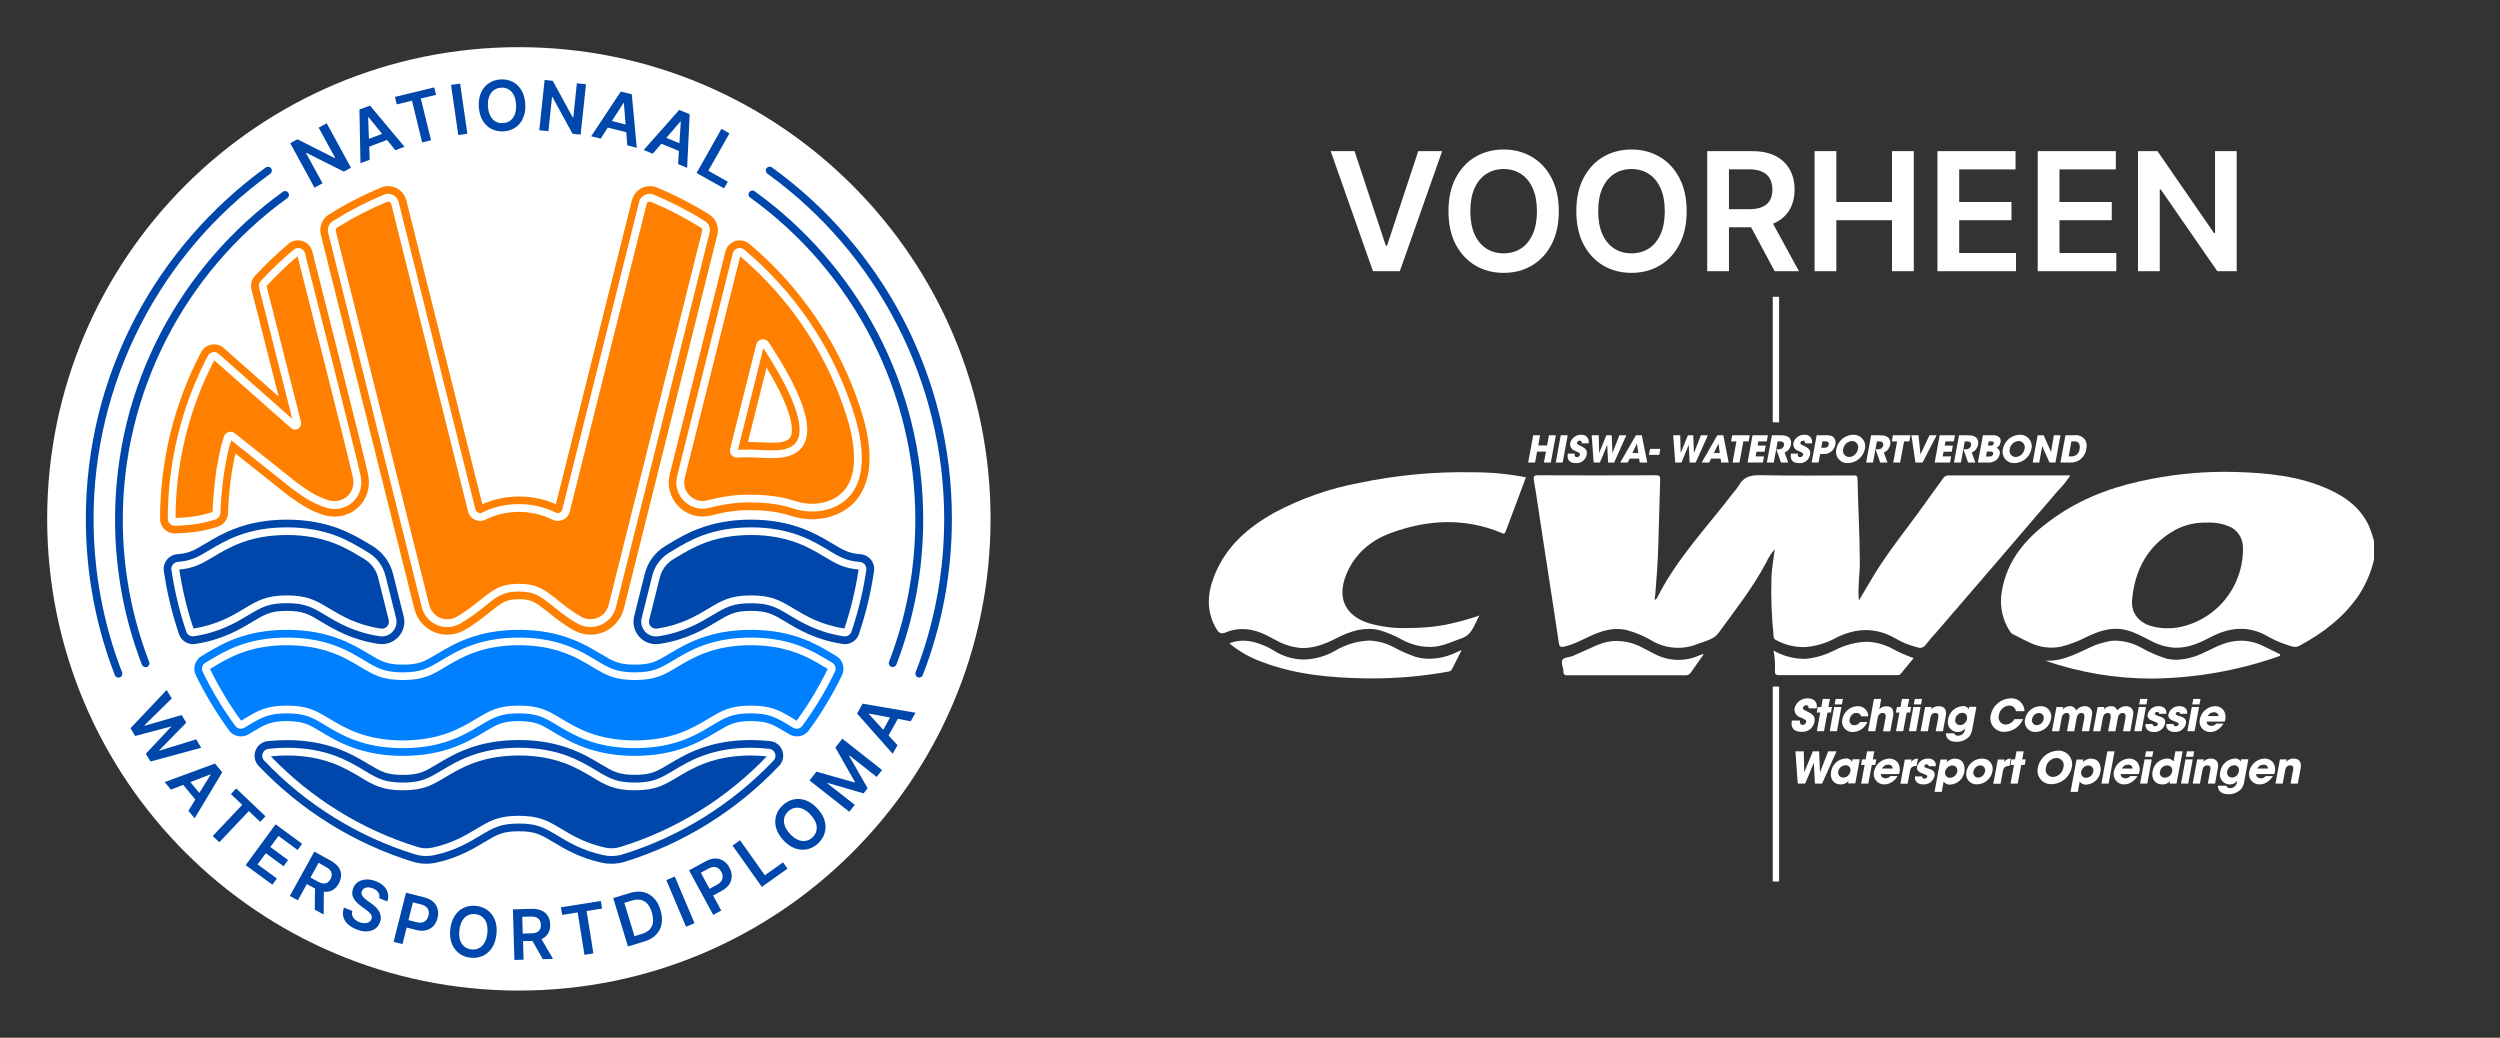 <svg xmlns="http://www.w3.org/2000/svg" width="212" height="88" viewBox="0 0 212 88" fill="none"><rect x="0" y="0" width="212" height="88" fill="#333333" stroke="none"/><path d="M44 84C66.091 84 84 66.091 84 44C84 21.909 66.091 4 44 4C21.909 4 4 21.909 4 44C4 66.091 21.909 84 44 84Z" fill="white"></path><path d="M16.636 62.695L13.528 63.653L13.508 63.62L15.797 61.285L15.403 60.636L12.275 61.541L12.249 61.508L14.564 59.226L14.131 58.511L11.069 61.751L11.462 62.413L14.492 61.607L14.511 61.633L12.367 63.915L12.761 64.577L17.062 63.41L16.636 62.695Z" fill="#0047AB"></path><path d="M18.23 64.748L13.961 66.321L14.492 66.957L15.534 66.557L16.564 67.803L15.974 68.754L16.505 69.39L18.846 65.489L18.23 64.748ZM16.905 67.239L16.144 66.321L17.843 65.666L17.862 65.692L16.905 67.239Z" fill="#0047AB"></path><path d="M22.066 69.692L22.512 69.22L20.026 66.859L19.58 67.338L20.544 68.249L18.039 70.892L18.597 71.423L21.102 68.78L22.066 69.692Z" fill="#0047AB"></path><path d="M23.613 70.885L25.233 72.079L25.62 71.554L23.37 69.902L20.833 73.364L23.095 75.023L23.482 74.498L21.843 73.298L22.538 72.354L24.046 73.456L24.426 72.931L22.925 71.829L23.613 70.885Z" fill="#0047AB"></path><path d="M28.066 72.997L26.656 72.216L24.577 75.974L25.259 76.347L26.02 74.971L26.715 75.351L26.689 77.134L27.449 77.554L27.462 75.62C27.495 75.626 27.521 75.626 27.554 75.626C27.803 75.639 28.033 75.587 28.23 75.469C28.426 75.351 28.597 75.167 28.728 74.925C28.859 74.682 28.925 74.446 28.925 74.21C28.925 73.974 28.852 73.751 28.715 73.541C28.564 73.344 28.354 73.161 28.066 72.997ZM28.026 74.551C27.954 74.682 27.862 74.78 27.764 74.846C27.659 74.905 27.541 74.931 27.41 74.918C27.279 74.905 27.128 74.853 26.957 74.761L26.328 74.413L27.016 73.167L27.639 73.515C27.81 73.607 27.934 73.712 28.013 73.816C28.092 73.928 28.131 74.039 28.131 74.164C28.138 74.288 28.105 74.413 28.026 74.551Z" fill="#0047AB"></path><path d="M32.564 75.167C32.387 74.984 32.157 74.839 31.875 74.728C31.593 74.616 31.325 74.57 31.069 74.577C30.807 74.59 30.584 74.656 30.38 74.78C30.184 74.905 30.039 75.088 29.948 75.325C29.836 75.613 29.843 75.875 29.961 76.125C30.085 76.374 30.295 76.603 30.59 76.82L30.997 77.115C31.128 77.207 31.233 77.298 31.325 77.384C31.416 77.469 31.475 77.561 31.508 77.653C31.541 77.744 31.534 77.843 31.495 77.948C31.449 78.059 31.377 78.144 31.272 78.203C31.174 78.262 31.049 78.288 30.912 78.288C30.774 78.288 30.63 78.256 30.472 78.197C30.321 78.138 30.197 78.059 30.092 77.967C29.987 77.875 29.915 77.764 29.875 77.646C29.836 77.521 29.836 77.39 29.882 77.246L29.167 76.964C29.075 77.233 29.056 77.489 29.108 77.718C29.161 77.954 29.285 78.164 29.475 78.348C29.666 78.531 29.915 78.689 30.23 78.813C30.551 78.938 30.839 78.997 31.108 78.984C31.37 78.971 31.6 78.905 31.79 78.774C31.98 78.643 32.118 78.459 32.21 78.23C32.275 78.059 32.308 77.895 32.288 77.738C32.269 77.58 32.23 77.436 32.157 77.305C32.085 77.167 31.987 77.043 31.869 76.931C31.751 76.813 31.626 76.708 31.488 76.616L31.154 76.374C31.082 76.321 31.01 76.269 30.938 76.203C30.866 76.144 30.807 76.079 30.761 76.013C30.708 75.948 30.682 75.875 30.662 75.797C30.649 75.718 30.656 75.639 30.689 75.561C30.728 75.462 30.793 75.384 30.879 75.331C30.964 75.279 31.075 75.246 31.2 75.246C31.325 75.246 31.462 75.272 31.613 75.331C31.829 75.416 31.98 75.534 32.079 75.679C32.177 75.829 32.197 75.987 32.151 76.164L32.846 76.439C32.931 76.21 32.944 75.987 32.892 75.77C32.852 75.547 32.741 75.344 32.564 75.167Z" fill="#0047AB"></path><path d="M36.748 76.479C36.557 76.302 36.308 76.177 35.987 76.098L34.426 75.705L33.377 79.869L34.131 80.059L34.485 78.656L35.279 78.859C35.6 78.938 35.882 78.951 36.131 78.885C36.38 78.82 36.59 78.702 36.754 78.525C36.918 78.347 37.036 78.125 37.102 77.856C37.167 77.593 37.174 77.344 37.115 77.108C37.056 76.859 36.931 76.649 36.748 76.479ZM36.334 77.652C36.295 77.803 36.236 77.921 36.151 78.02C36.066 78.118 35.954 78.184 35.816 78.223C35.679 78.256 35.521 78.249 35.331 78.203L34.636 78.026L35.016 76.518L35.705 76.695C35.895 76.741 36.039 76.813 36.144 76.905C36.249 76.997 36.315 77.108 36.341 77.233C36.374 77.364 36.374 77.502 36.334 77.652Z" fill="#0047AB"></path><path d="M41.357 77.193C41.082 76.99 40.754 76.866 40.38 76.82C40.007 76.78 39.666 76.826 39.351 76.971C39.036 77.108 38.774 77.338 38.571 77.646C38.367 77.954 38.236 78.334 38.184 78.8C38.131 79.259 38.177 79.659 38.308 80.007C38.446 80.354 38.649 80.629 38.925 80.839C39.2 81.049 39.528 81.174 39.902 81.213C40.275 81.252 40.616 81.207 40.931 81.062C41.246 80.925 41.508 80.695 41.712 80.387C41.921 80.079 42.046 79.698 42.098 79.233C42.151 78.774 42.105 78.367 41.974 78.026C41.836 77.679 41.633 77.403 41.357 77.193ZM41.325 79.147C41.292 79.469 41.206 79.738 41.082 79.948C40.957 80.157 40.8 80.315 40.61 80.407C40.42 80.498 40.21 80.538 39.974 80.511C39.744 80.485 39.541 80.407 39.377 80.269C39.213 80.138 39.089 79.948 39.016 79.718C38.938 79.482 38.918 79.207 38.957 78.879C38.99 78.557 39.075 78.288 39.2 78.079C39.325 77.869 39.482 77.712 39.672 77.62C39.862 77.528 40.072 77.489 40.308 77.515C40.538 77.541 40.741 77.62 40.905 77.757C41.069 77.888 41.193 78.079 41.266 78.308C41.338 78.544 41.357 78.82 41.325 79.147Z" fill="#0047AB"></path><path d="M46 79.6C46.223 79.482 46.387 79.325 46.498 79.121C46.61 78.918 46.662 78.675 46.656 78.4C46.649 78.125 46.584 77.888 46.459 77.685C46.341 77.482 46.164 77.325 45.934 77.22C45.705 77.115 45.429 77.062 45.102 77.069L43.495 77.115L43.62 81.403L44.4 81.384L44.354 79.81L45.148 79.79L46.033 81.338L46.898 81.311L45.921 79.639C45.941 79.626 45.974 79.613 46 79.6ZM44.288 77.744L45.003 77.725C45.2 77.718 45.357 77.744 45.482 77.797C45.606 77.849 45.698 77.928 45.764 78.039C45.83 78.144 45.862 78.275 45.862 78.426C45.869 78.577 45.843 78.708 45.784 78.813C45.725 78.918 45.639 79.003 45.515 79.056C45.39 79.115 45.239 79.147 45.043 79.147L44.328 79.167L44.288 77.744Z" fill="#0047AB"></path><path d="M50.951 76.4L47.567 76.938L47.672 77.587L48.984 77.371L49.561 80.971L50.321 80.846L49.744 77.252L51.056 77.043L50.951 76.4Z" fill="#0047AB"></path><path d="M55.436 76.144C55.187 75.888 54.885 75.718 54.544 75.646C54.203 75.574 53.823 75.6 53.416 75.725L52 76.157L53.252 80.262L54.643 79.836C55.062 79.712 55.39 79.515 55.639 79.259C55.889 79.003 56.039 78.702 56.105 78.341C56.17 77.98 56.138 77.593 56.007 77.167C55.882 76.741 55.692 76.4 55.436 76.144ZM55.37 78.223C55.338 78.459 55.239 78.662 55.082 78.826C54.925 78.99 54.702 79.115 54.413 79.2L53.803 79.384L52.944 76.564L53.58 76.367C53.856 76.282 54.105 76.262 54.328 76.308C54.544 76.354 54.734 76.466 54.898 76.643C55.056 76.82 55.187 77.069 55.279 77.384C55.37 77.705 55.397 77.98 55.37 78.223Z" fill="#0047AB"></path><path d="M57.221 74.328L56.503 74.632L58.176 78.588L58.895 78.284L57.221 74.328Z" fill="#0047AB"></path><path d="M61.357 73.003C61.154 72.872 60.925 72.8 60.669 72.8C60.413 72.8 60.138 72.879 59.849 73.036L58.433 73.803L60.479 77.58L61.161 77.213L60.472 75.941L61.193 75.547C61.482 75.39 61.698 75.207 61.843 74.99C61.98 74.774 62.052 74.544 62.052 74.302C62.052 74.059 61.987 73.816 61.856 73.574C61.731 73.325 61.561 73.141 61.357 73.003ZM61.167 74.715C61.089 74.833 60.971 74.938 60.8 75.029L60.17 75.371L59.429 74.007L60.059 73.666C60.23 73.574 60.387 73.528 60.525 73.521C60.662 73.521 60.787 73.554 60.898 73.626C61.003 73.698 61.095 73.803 61.167 73.934C61.239 74.066 61.279 74.203 61.279 74.334C61.279 74.472 61.246 74.597 61.167 74.715Z" fill="#0047AB"></path><path d="M64.859 74.223L62.754 71.252L62.118 71.705L64.603 75.207L66.78 73.659L66.4 73.128L64.859 74.223Z" fill="#0047AB"></path><path d="M69.325 68.57C69.01 68.23 68.682 68 68.328 67.869C67.98 67.744 67.633 67.718 67.298 67.79C66.964 67.862 66.656 68.026 66.38 68.282C66.105 68.538 65.915 68.826 65.816 69.161C65.718 69.489 65.712 69.836 65.81 70.197C65.908 70.557 66.112 70.905 66.426 71.246C66.741 71.587 67.069 71.816 67.416 71.941C67.764 72.066 68.112 72.092 68.446 72.02C68.78 71.948 69.088 71.784 69.364 71.528C69.639 71.272 69.829 70.984 69.928 70.649C70.026 70.321 70.033 69.974 69.934 69.613C69.843 69.259 69.633 68.912 69.325 68.57ZM69.226 70.472C69.174 70.675 69.062 70.859 68.885 71.016C68.715 71.174 68.525 71.272 68.315 71.305C68.105 71.344 67.888 71.311 67.659 71.213C67.43 71.115 67.207 70.951 66.99 70.708C66.767 70.466 66.623 70.23 66.544 70C66.466 69.764 66.453 69.547 66.511 69.338C66.564 69.134 66.675 68.951 66.853 68.793C67.023 68.636 67.213 68.538 67.423 68.505C67.633 68.466 67.849 68.498 68.079 68.597C68.308 68.695 68.531 68.859 68.748 69.102C68.971 69.344 69.115 69.58 69.193 69.81C69.272 70.039 69.285 70.262 69.226 70.472Z" fill="#0047AB"></path><path d="M70.839 63.39L72.498 66.315L72.466 66.354L69.233 65.436L68.649 66.184L72.02 68.839L72.485 68.249L70.157 66.426L70.184 66.393L73.233 67.279L73.574 66.839L72 64.092L72.026 64.059L74.341 65.882L74.8 65.298L71.43 62.643L70.839 63.39Z" fill="#0047AB"></path><path d="M77.226 61.167L77.633 60.439L73.147 59.672L72.682 60.511L75.698 63.921L76.105 63.193L75.351 62.367L76.138 60.957L77.226 61.167ZM74.898 61.889L73.672 60.538L73.685 60.511L75.475 60.846L74.898 61.889Z" fill="#0047AB"></path><path d="M12.341 56.577C12.21 56.577 12.085 56.498 12.033 56.367C10.525 52.446 9.757 48.302 9.757 44.059C9.757 41.252 10.098 38.459 10.767 35.764C11.416 33.141 12.387 30.597 13.639 28.203C16.098 23.502 19.679 19.37 23.987 16.262C24.131 16.157 24.341 16.19 24.446 16.334C24.551 16.479 24.518 16.689 24.374 16.794C15.633 23.102 10.413 33.292 10.413 44.059C10.413 48.223 11.167 52.282 12.649 56.131C12.715 56.302 12.63 56.492 12.459 56.557C12.42 56.571 12.38 56.577 12.341 56.577Z" fill="#0047AB"></path><path d="M75.698 56.564C75.659 56.564 75.62 56.557 75.58 56.544C75.41 56.479 75.325 56.288 75.39 56.118C76.872 52.275 77.62 48.216 77.62 44.059C77.62 33.272 72.38 23.062 63.613 16.754C63.469 16.649 63.429 16.446 63.541 16.295C63.646 16.151 63.849 16.111 64 16.223C68.328 19.331 71.915 23.462 74.387 28.171C75.646 30.57 76.616 33.121 77.272 35.744C77.948 38.446 78.288 41.246 78.288 44.059C78.288 48.295 77.521 52.433 76.013 56.354C75.961 56.485 75.836 56.564 75.698 56.564Z" fill="#0047AB"></path><path d="M10.046 57.462C9.915 57.462 9.79 57.384 9.738 57.252C8.105 53.029 7.279 48.571 7.279 44C7.279 40.99 7.646 38 8.361 35.108C9.062 32.302 10.098 29.574 11.443 27.003C14.079 21.967 17.915 17.541 22.531 14.203C22.675 14.098 22.885 14.131 22.99 14.275C23.095 14.42 23.062 14.63 22.918 14.735C13.534 21.508 7.934 32.446 7.934 44C7.934 48.485 8.748 52.866 10.354 57.016C10.42 57.187 10.334 57.377 10.164 57.443C10.125 57.456 10.085 57.462 10.046 57.462Z" fill="#0047AB"></path><path d="M77.954 57.456C77.915 57.456 77.875 57.449 77.836 57.436C77.666 57.37 77.58 57.18 77.646 57.01C79.252 52.866 80.066 48.485 80.066 44C80.066 32.439 74.459 21.502 65.075 14.728C64.931 14.623 64.898 14.42 65.003 14.269C65.108 14.125 65.311 14.092 65.462 14.197C70.085 17.534 73.921 21.961 76.557 26.997C77.902 29.567 78.938 32.295 79.639 35.102C80.361 37.993 80.721 40.99 80.721 43.993C80.721 48.564 79.895 53.016 78.256 57.239C78.21 57.377 78.085 57.456 77.954 57.456Z" fill="#0047AB"></path><path d="M27.023 10.826L28.426 13.39L28.393 13.41L25.22 11.81L24.61 12.144L26.669 15.915L27.351 15.541L25.948 12.977L25.98 12.957L29.154 14.551L29.764 14.223L27.705 10.453L27.023 10.826Z" fill="#0047AB"></path><path d="M30.479 9.285L30.57 13.836L31.351 13.548L31.311 12.433L32.82 11.869L33.521 12.734L34.302 12.446L31.377 8.957L30.479 9.285ZM31.285 11.771L31.22 9.948L31.253 9.934L32.4 11.351L31.285 11.771Z" fill="#0047AB"></path><path d="M36.82 7.41L33.495 8.216L33.646 8.852L34.938 8.538L35.797 12.079L36.551 11.895L35.685 8.354L36.977 8.046L36.82 7.41Z" fill="#0047AB"></path><path d="M39.019 7.089L38.247 7.2L38.861 11.451L39.633 11.34L39.019 7.089Z" fill="#0047AB"></path><path d="M44.223 7.659C44.033 7.338 43.784 7.102 43.482 6.944C43.174 6.787 42.833 6.715 42.459 6.734C42.085 6.754 41.751 6.859 41.462 7.049C41.174 7.239 40.951 7.502 40.8 7.843C40.643 8.177 40.577 8.577 40.603 9.043C40.63 9.502 40.734 9.895 40.925 10.21C41.115 10.531 41.364 10.767 41.666 10.931C41.974 11.088 42.315 11.161 42.688 11.141C43.062 11.121 43.397 11.016 43.685 10.826C43.974 10.636 44.197 10.374 44.347 10.033C44.505 9.698 44.571 9.298 44.544 8.833C44.518 8.367 44.413 7.98 44.223 7.659ZM43.653 9.705C43.561 9.934 43.429 10.111 43.259 10.236C43.089 10.361 42.885 10.426 42.649 10.439C42.413 10.453 42.21 10.407 42.02 10.302C41.836 10.197 41.685 10.033 41.574 9.816C41.462 9.6 41.397 9.325 41.377 9.003C41.357 8.675 41.397 8.4 41.489 8.171C41.58 7.941 41.712 7.764 41.882 7.639C42.053 7.515 42.256 7.449 42.492 7.436C42.728 7.423 42.931 7.469 43.121 7.574C43.305 7.679 43.456 7.843 43.567 8.059C43.679 8.275 43.744 8.551 43.764 8.872C43.784 9.193 43.744 9.475 43.653 9.705Z" fill="#0047AB"></path><path d="M48.616 9.974H48.577L46.872 6.852L46.184 6.78L45.731 11.043L46.505 11.128L46.813 8.216L46.846 8.223L48.551 11.344L49.239 11.416L49.692 7.148L48.918 7.062L48.616 9.974Z" fill="#0047AB"></path><path d="M52.643 7.764L50.131 11.554L50.938 11.757L51.541 10.82L53.108 11.213L53.193 12.328L54 12.531L53.574 7.993L52.643 7.764ZM51.889 10.262L52.872 8.728L52.905 8.734L53.049 10.557L51.889 10.262Z" fill="#0047AB"></path><path d="M54.584 12.721L55.351 13.036L56.079 12.19L57.574 12.8L57.502 13.915L58.269 14.229L58.485 9.685L57.593 9.325L54.584 12.721ZM57.731 10.321L57.613 12.144L56.505 11.692L57.692 10.308L57.731 10.321Z" fill="#0047AB"></path><path d="M61.856 11.312L61.18 10.925L59.069 14.669L61.397 15.974L61.718 15.41L60.066 14.479L61.856 11.312Z" fill="#0047AB"></path><path d="M32.387 54.623C32.295 54.623 32.197 54.616 32.098 54.603C29.803 54.256 28.328 53.37 27.252 52.728C26.197 52.092 25.712 51.803 24.328 51.803C22.944 51.803 22.459 52.092 21.403 52.728C20.328 53.377 18.846 54.262 16.544 54.61C16.485 54.616 16.42 54.623 16.361 54.623C15.823 54.623 15.351 54.282 15.18 53.777C14.59 52.039 14.157 50.236 13.895 48.42C13.843 48.079 13.941 47.731 14.157 47.462C14.374 47.193 14.695 47.023 15.043 46.997C16.039 46.925 16.505 46.643 17.43 46.092C18.767 45.285 20.8 44.066 24.328 44.066C27.856 44.066 29.889 45.285 31.239 46.092L31.567 46.288C32.452 46.82 33.082 47.666 33.331 48.669L34.23 52.262C34.374 52.833 34.249 53.429 33.882 53.895C33.515 54.361 32.971 54.623 32.387 54.623Z" fill="#0047AB"></path><path d="M55.613 54.623C55.029 54.623 54.485 54.354 54.125 53.895C53.764 53.429 53.633 52.833 53.777 52.262L54.675 48.669C54.925 47.666 55.554 46.82 56.439 46.288L56.767 46.092C58.111 45.285 60.144 44.066 63.672 44.066C67.2 44.066 69.233 45.285 70.584 46.092C71.508 46.643 71.967 46.925 72.971 46.997C73.318 47.023 73.639 47.193 73.856 47.462C74.072 47.731 74.164 48.079 74.118 48.42C73.856 50.236 73.423 52.039 72.833 53.777C72.662 54.282 72.19 54.623 71.652 54.623C71.593 54.623 71.528 54.616 71.469 54.61C69.167 54.262 67.692 53.377 66.616 52.728C65.561 52.092 65.075 51.803 63.692 51.803C62.308 51.803 61.823 52.092 60.767 52.728C59.692 53.37 58.216 54.256 55.921 54.603C55.803 54.616 55.705 54.623 55.613 54.623Z" fill="#0047AB"></path><path d="M36.151 73.246C35.757 73.246 35.37 73.187 34.99 73.069C30.033 71.534 25.515 68.721 21.928 64.944C21.6 64.603 21.502 64.112 21.659 63.666C21.823 63.22 22.216 62.905 22.682 62.852C23.206 62.793 23.764 62.761 24.328 62.761C27.856 62.761 29.889 63.98 31.239 64.787C32.295 65.423 32.78 65.712 34.164 65.712C35.547 65.712 36.033 65.423 37.089 64.787C38.439 63.974 40.472 62.754 44 62.754C47.528 62.754 49.561 63.974 50.911 64.78C51.967 65.416 52.452 65.705 53.836 65.705C55.22 65.705 55.705 65.416 56.761 64.78C58.111 63.974 60.144 62.754 63.672 62.754C64.236 62.754 64.787 62.787 65.318 62.846C65.79 62.898 66.184 63.213 66.341 63.659C66.505 64.105 66.4 64.597 66.072 64.938C62.485 68.721 57.967 71.534 53.01 73.069C52.63 73.187 52.243 73.246 51.849 73.246C51.58 73.246 51.305 73.22 51.043 73.161C49.154 72.754 47.869 71.98 46.925 71.416C45.869 70.78 45.384 70.492 44 70.492C42.61 70.492 42.131 70.78 41.075 71.416C40.131 71.98 38.846 72.754 36.957 73.161C36.688 73.22 36.42 73.246 36.151 73.246Z" fill="#0047AB"></path><path d="M53.836 64.098C50.308 64.098 48.275 62.879 46.925 62.072C45.869 61.436 45.384 61.148 44 61.148C42.61 61.148 42.131 61.436 41.075 62.072C39.731 62.879 37.698 64.098 34.164 64.098C30.63 64.098 28.603 62.879 27.253 62.072C26.197 61.436 25.712 61.148 24.328 61.148C22.944 61.148 22.459 61.436 21.403 62.072C21.292 62.138 21.18 62.203 21.062 62.275C20.872 62.387 20.649 62.446 20.426 62.446C20.033 62.446 19.652 62.256 19.423 61.934C18.348 60.459 17.397 58.885 16.603 57.246C16.321 56.669 16.538 55.961 17.095 55.633C17.2 55.574 17.311 55.508 17.423 55.436C18.767 54.63 20.8 53.41 24.334 53.41C27.869 53.41 29.895 54.63 31.246 55.436C32.302 56.072 32.787 56.361 34.17 56.361C35.554 56.361 36.039 56.072 37.095 55.436C38.439 54.63 40.472 53.41 44.007 53.41C47.534 53.41 49.567 54.63 50.918 55.436C51.974 56.072 52.459 56.361 53.843 56.361C55.226 56.361 55.712 56.072 56.767 55.436C58.111 54.63 60.144 53.41 63.679 53.41C67.213 53.41 69.239 54.63 70.59 55.436C70.702 55.502 70.813 55.567 70.918 55.633C71.475 55.961 71.685 56.669 71.41 57.246C70.616 58.885 69.666 60.466 68.59 61.934C68.354 62.256 67.98 62.446 67.587 62.446C67.364 62.446 67.147 62.387 66.951 62.275C66.833 62.203 66.721 62.138 66.61 62.072C65.554 61.436 65.069 61.148 63.685 61.148C62.302 61.148 61.816 61.436 60.761 62.072C59.397 62.879 57.364 64.098 53.836 64.098Z" fill="#007FFF"></path><path d="M14.806 45.233C14.125 45.233 13.574 44.682 13.574 44C13.574 39.082 14.774 34.19 17.049 29.869C17.266 29.456 17.692 29.2 18.151 29.2C18.452 29.2 18.747 29.311 18.977 29.515L23.626 33.626L21.325 24.544C21.22 24.131 21.331 23.705 21.613 23.397C22.505 22.433 23.469 21.515 24.472 20.669C24.695 20.479 24.977 20.38 25.272 20.38C25.843 20.38 26.341 20.767 26.485 21.325C26.662 22.033 30.912 38.734 31.22 40.262C31.403 41.167 31.187 42.072 30.63 42.754C30.079 43.423 29.259 43.81 28.38 43.81C28.131 43.81 27.875 43.777 27.626 43.718C27.6 43.712 27.58 43.705 27.554 43.698C26.42 43.37 25.587 42.852 24.439 42.02L24.426 42.007L19.961 38.459C19.934 38.584 19.902 38.715 19.875 38.859L19.869 38.879C19.816 39.121 19.731 39.6 19.633 40.177C19.633 40.184 19.633 40.184 19.633 40.19C19.443 41.482 19.37 42.662 19.331 43.541C19.305 44.052 18.964 44.505 18.472 44.662C17.338 45.029 16.216 45.206 14.826 45.233H14.806Z" fill="#FF8000"></path><path d="M50.072 53.823C49.58 53.823 49.089 53.692 48.656 53.449C47.777 52.957 47.069 52.387 46.505 51.934C45.456 51.095 45.108 50.813 44.007 50.813C42.905 50.813 42.551 51.095 41.508 51.934C40.938 52.387 40.236 52.951 39.357 53.449C38.925 53.692 38.433 53.823 37.941 53.823C36.61 53.823 35.462 52.925 35.141 51.639L27.207 19.902C27.043 19.239 27.318 18.544 27.902 18.184C29.305 17.305 30.793 16.538 32.321 15.902C32.511 15.823 32.715 15.784 32.925 15.784C33.646 15.784 34.275 16.275 34.453 16.977L40.898 42.754C41.889 42.321 42.931 42.105 44.02 42.105C45.102 42.105 46.151 42.321 47.141 42.754L53.587 16.977C53.764 16.275 54.393 15.784 55.115 15.784C55.325 15.784 55.521 15.823 55.718 15.902C57.246 16.538 58.734 17.305 60.138 18.184C60.721 18.544 60.997 19.239 60.833 19.902L52.898 51.639C52.551 52.925 51.397 53.823 50.072 53.823Z" fill="#FF8000"></path><path d="M68.866 44.033C68.262 44.033 67.659 43.934 67.069 43.744C66.38 43.521 65.377 43.266 63.672 43.266C63.646 43.266 63.613 43.266 63.567 43.266C63.508 43.266 63.429 43.266 63.338 43.266C62.885 43.266 62.413 43.305 61.928 43.377H61.915C61.626 43.416 61.357 43.462 61.089 43.528L61.069 43.534C60.82 43.587 60.557 43.646 60.308 43.712C60.072 43.77 59.83 43.803 59.587 43.803C58.695 43.803 57.869 43.397 57.318 42.688C56.767 41.987 56.577 41.089 56.793 40.216L61.515 21.325C61.653 20.767 62.151 20.38 62.728 20.38C63.016 20.38 63.305 20.485 63.528 20.669C63.666 20.78 63.803 20.898 63.934 21.016H63.941C64.177 21.22 64.42 21.436 64.662 21.666C68.498 25.22 71.371 29.712 72.971 34.656C73.934 37.6 73.993 39.941 73.141 41.606C72.597 42.669 71.705 43.403 70.492 43.79C69.967 43.954 69.423 44.033 68.866 44.033ZM63.423 37.475C63.751 37.482 64.085 37.495 64.42 37.508C64.82 37.521 65.239 37.541 65.613 37.541C66.38 37.541 66.859 37.377 67.036 37.049C67.213 36.721 67.534 35.37 65.003 31.174L63.423 37.475Z" fill="#FF8000"></path><path d="M32.387 53.967C32.321 53.967 32.262 53.961 32.197 53.954C30.026 53.626 28.616 52.78 27.587 52.164C26.492 51.508 25.889 51.148 24.321 51.148C22.754 51.148 22.151 51.508 21.056 52.164C20.026 52.78 18.61 53.633 16.439 53.954C16.413 53.961 16.38 53.961 16.354 53.961C16.098 53.961 15.875 53.797 15.797 53.561C15.22 51.862 14.8 50.098 14.538 48.321C14.511 48.164 14.557 47.993 14.662 47.869C14.767 47.738 14.918 47.659 15.082 47.646C16.236 47.561 16.806 47.22 17.757 46.649C19.115 45.836 20.977 44.721 24.328 44.721C27.679 44.721 29.541 45.836 30.898 46.656L31.226 46.852C31.961 47.292 32.485 47.993 32.688 48.826L33.587 52.42C33.679 52.793 33.6 53.187 33.357 53.489C33.121 53.797 32.767 53.967 32.387 53.967Z" fill="white"></path><path d="M55.613 53.967C55.233 53.967 54.879 53.79 54.643 53.489C54.407 53.18 54.321 52.793 54.413 52.42L55.312 48.826C55.521 47.993 56.039 47.292 56.774 46.852L57.102 46.656C58.459 45.836 60.321 44.721 63.672 44.721C67.023 44.721 68.885 45.836 70.243 46.656C71.187 47.226 71.764 47.567 72.918 47.652C73.082 47.666 73.233 47.744 73.338 47.875C73.436 48 73.482 48.164 73.462 48.328C73.207 50.105 72.78 51.869 72.203 53.567C72.125 53.803 71.895 53.967 71.646 53.967C71.62 53.967 71.587 53.967 71.561 53.961C69.39 53.633 67.974 52.787 66.944 52.17C65.849 51.515 65.246 51.154 63.679 51.154C62.111 51.154 61.508 51.515 60.413 52.17C59.384 52.787 57.974 53.633 55.803 53.961C55.738 53.967 55.672 53.967 55.613 53.967Z" fill="white"></path><path d="M36.151 72.59C35.823 72.59 35.495 72.538 35.18 72.446C30.334 70.944 25.915 68.197 22.4 64.492C22.243 64.328 22.197 64.098 22.275 63.889C22.354 63.679 22.538 63.528 22.761 63.502C23.259 63.443 23.79 63.41 24.328 63.41C27.679 63.41 29.541 64.525 30.898 65.344C31.993 66 32.597 66.361 34.164 66.361C35.731 66.361 36.334 66 37.429 65.344C38.787 64.525 40.649 63.41 44 63.41C47.351 63.41 49.213 64.525 50.571 65.344C51.666 66 52.269 66.361 53.836 66.361C55.403 66.361 56.007 66 57.102 65.344C58.459 64.525 60.321 63.41 63.672 63.41C64.21 63.41 64.741 63.443 65.239 63.502C65.462 63.528 65.646 63.672 65.725 63.889C65.803 64.098 65.751 64.334 65.6 64.492C62.085 68.19 57.666 70.944 52.82 72.446C52.505 72.544 52.177 72.59 51.849 72.59C51.626 72.59 51.397 72.564 51.18 72.518C49.397 72.138 48.216 71.423 47.266 70.852C46.17 70.197 45.567 69.836 44 69.836C42.433 69.836 41.83 70.197 40.734 70.852C39.784 71.423 38.597 72.138 36.82 72.518C36.597 72.564 36.374 72.59 36.151 72.59Z" fill="white"></path><path d="M53.836 63.443C50.485 63.443 48.623 62.328 47.266 61.508C46.17 60.852 45.567 60.492 44 60.492C42.433 60.492 41.83 60.852 40.734 61.508C39.377 62.321 37.515 63.443 34.164 63.443C30.813 63.443 28.951 62.328 27.593 61.508C26.498 60.852 25.895 60.492 24.328 60.492C22.761 60.492 22.157 60.852 21.062 61.508C20.951 61.574 20.839 61.639 20.728 61.712C20.636 61.764 20.531 61.797 20.426 61.797C20.236 61.797 20.059 61.705 19.948 61.554C18.892 60.111 17.967 58.571 17.187 56.964C17.056 56.688 17.154 56.354 17.416 56.197C17.521 56.131 17.633 56.066 17.751 56C19.108 55.187 20.971 54.066 24.321 54.066C27.672 54.066 29.534 55.18 30.892 56C31.987 56.656 32.59 57.016 34.157 57.016C35.725 57.016 36.328 56.656 37.423 56C38.78 55.187 40.643 54.066 43.993 54.066C47.344 54.066 49.206 55.18 50.564 56C51.659 56.656 52.262 57.016 53.83 57.016C55.397 57.016 56 56.656 57.095 56C58.452 55.187 60.315 54.066 63.666 54.066C67.016 54.066 68.879 55.18 70.236 56C70.354 56.072 70.459 56.138 70.57 56.197C70.833 56.354 70.938 56.688 70.8 56.964C70.026 58.571 69.095 60.111 68.039 61.554C67.928 61.705 67.751 61.797 67.561 61.797C67.456 61.797 67.351 61.77 67.259 61.712C67.141 61.646 67.029 61.574 66.925 61.508C65.829 60.852 65.226 60.492 63.659 60.492C62.092 60.492 61.489 60.852 60.393 61.508C59.049 62.328 57.187 63.443 53.836 63.443Z" fill="white"></path><path d="M14.806 44.577C14.492 44.577 14.229 44.315 14.229 44C14.229 39.187 15.403 34.407 17.633 30.171C17.738 29.974 17.934 29.856 18.157 29.856C18.302 29.856 18.439 29.908 18.544 30.006L24.787 35.528L21.967 24.387C21.915 24.19 21.967 23.987 22.105 23.843C22.977 22.898 23.915 22 24.905 21.174C25.01 21.082 25.148 21.036 25.285 21.036C25.561 21.036 25.797 21.22 25.862 21.482C26.039 22.19 30.282 38.879 30.59 40.393C30.734 41.102 30.57 41.816 30.131 42.341C29.705 42.859 29.069 43.161 28.387 43.161C28.19 43.161 27.987 43.134 27.79 43.089C27.777 43.089 27.764 43.082 27.757 43.075H27.751C26.708 42.774 25.921 42.288 24.839 41.495L19.607 37.338L19.6 37.364C19.456 37.836 19.357 38.177 19.246 38.741C19.193 39.003 19.102 39.475 19.003 40.072C19.003 40.079 19.003 40.085 18.997 40.092C18.806 41.416 18.728 42.616 18.689 43.515C18.675 43.757 18.512 43.974 18.282 44.046C17.213 44.393 16.144 44.557 14.826 44.584L14.806 44.577Z" fill="white"></path><path d="M50.072 53.167C49.692 53.167 49.312 53.069 48.977 52.879C48.144 52.413 47.489 51.889 46.911 51.423C45.83 50.557 45.331 50.164 44 50.164C42.669 50.164 42.17 50.557 41.089 51.429C40.511 51.889 39.856 52.413 39.023 52.885C38.688 53.075 38.308 53.174 37.928 53.174C36.898 53.174 36.013 52.479 35.764 51.482L27.829 19.744C27.731 19.357 27.895 18.951 28.236 18.741C29.613 17.882 31.069 17.128 32.564 16.505C32.675 16.459 32.793 16.433 32.911 16.433C33.331 16.433 33.698 16.721 33.803 17.128L40.321 43.213C40.367 43.39 40.525 43.508 40.702 43.508C40.761 43.508 40.82 43.495 40.872 43.469C41.869 42.984 42.892 42.748 44 42.748C45.108 42.748 46.131 42.984 47.128 43.469C47.18 43.495 47.239 43.508 47.298 43.508C47.482 43.508 47.639 43.384 47.679 43.213L54.197 17.128C54.302 16.715 54.662 16.433 55.089 16.433C55.206 16.433 55.325 16.459 55.436 16.505C56.931 17.128 58.387 17.882 59.764 18.741C60.105 18.951 60.269 19.357 60.17 19.744L52.236 51.482C51.987 52.472 51.095 53.167 50.072 53.167Z" fill="white"></path><path d="M68.865 43.377C68.334 43.377 67.797 43.292 67.272 43.121C66.538 42.885 65.469 42.61 63.672 42.61C63.646 42.61 63.62 42.61 63.58 42.61C63.521 42.61 63.436 42.61 63.331 42.61C62.846 42.61 62.341 42.649 61.823 42.728C61.508 42.767 61.22 42.82 60.931 42.885C60.662 42.938 60.4 43.003 60.138 43.069C59.954 43.115 59.764 43.141 59.58 43.141C58.892 43.141 58.256 42.826 57.823 42.275C57.397 41.731 57.252 41.036 57.423 40.367L62.144 21.475C62.21 21.213 62.446 21.029 62.721 21.029C62.859 21.029 62.99 21.075 63.102 21.167C63.233 21.279 63.37 21.397 63.508 21.508L63.515 21.515C63.744 21.711 63.98 21.921 64.216 22.144C67.974 25.62 70.787 30.013 72.347 34.859C73.246 37.6 73.318 39.83 72.564 41.311C72.105 42.216 71.338 42.839 70.302 43.167C69.836 43.305 69.357 43.377 68.865 43.377ZM63.187 38.125C63.567 38.125 63.987 38.138 64.387 38.157C64.793 38.17 65.22 38.19 65.606 38.19C66.636 38.19 67.311 37.908 67.606 37.357C68.072 36.498 67.941 34.439 64.734 29.521L62.577 38.144C62.754 38.131 62.957 38.125 63.187 38.125Z" fill="white"></path><path d="M32.387 53.311C32.354 53.311 32.328 53.312 32.295 53.305C30.256 52.997 28.964 52.223 27.928 51.6C26.813 50.931 26.079 50.492 24.328 50.492C22.577 50.492 21.843 50.931 20.728 51.6C19.698 52.216 18.42 52.984 16.407 53.298C15.862 51.679 15.456 49.993 15.207 48.295C16.472 48.19 17.154 47.777 18.098 47.213C19.39 46.439 21.167 45.37 24.334 45.37C27.502 45.37 29.272 46.433 30.57 47.213L30.898 47.41C31.482 47.764 31.895 48.321 32.066 48.984L32.964 52.577C33.01 52.754 32.971 52.938 32.859 53.082C32.734 53.233 32.564 53.311 32.387 53.311Z" fill="#0047AB"></path><path d="M55.613 53.311C55.436 53.311 55.272 53.226 55.154 53.082C55.043 52.938 55.003 52.754 55.049 52.577L55.947 48.984C56.111 48.321 56.525 47.764 57.115 47.41L57.443 47.213C58.734 46.439 60.511 45.37 63.679 45.37C66.846 45.37 68.616 46.433 69.915 47.213C70.859 47.777 71.541 48.19 72.806 48.295C72.557 49.993 72.151 51.672 71.606 53.298C69.593 52.984 68.315 52.216 67.285 51.6C66.171 50.931 65.436 50.492 63.685 50.492C61.934 50.492 61.2 50.931 60.085 51.6C59.049 52.223 57.757 52.997 55.718 53.305C55.672 53.312 55.639 53.311 55.613 53.311Z" fill="#0047AB"></path><path d="M36.151 71.934C35.889 71.934 35.626 71.895 35.377 71.816C30.682 70.361 26.393 67.705 22.971 64.138C23.403 64.092 23.862 64.066 24.328 64.066C27.495 64.066 29.265 65.128 30.564 65.908C31.679 66.577 32.413 67.016 34.164 67.016C35.915 67.016 36.649 66.577 37.764 65.908C39.056 65.134 40.833 64.066 44 64.066C47.167 64.066 48.938 65.128 50.236 65.908C51.351 66.577 52.085 67.016 53.836 67.016C55.587 67.016 56.321 66.577 57.436 65.908C58.728 65.134 60.505 64.066 63.672 64.066C64.138 64.066 64.597 64.092 65.029 64.138C61.606 67.712 57.325 70.361 52.623 71.816C52.367 71.895 52.111 71.934 51.849 71.934C51.672 71.934 51.489 71.915 51.318 71.875C49.646 71.515 48.511 70.833 47.6 70.288C46.485 69.62 45.751 69.18 44 69.18C42.249 69.18 41.515 69.62 40.4 70.288C39.489 70.833 38.354 71.515 36.682 71.875C36.505 71.915 36.328 71.934 36.151 71.934Z" fill="#0047AB"></path><path d="M53.836 62.787C50.669 62.787 48.898 61.725 47.6 60.944C46.485 60.275 45.751 59.836 44 59.836C42.249 59.836 41.515 60.275 40.4 60.944C39.108 61.718 37.331 62.787 34.164 62.787C30.997 62.787 29.226 61.725 27.928 60.944C26.813 60.275 26.079 59.836 24.328 59.836C22.577 59.836 21.843 60.275 20.728 60.944C20.636 60.997 20.544 61.056 20.446 61.115C19.443 59.738 18.557 58.262 17.81 56.728C17.902 56.675 17.993 56.616 18.092 56.557C19.384 55.784 21.161 54.715 24.328 54.715C27.495 54.715 29.266 55.777 30.564 56.557C31.679 57.226 32.413 57.666 34.164 57.666C35.915 57.666 36.649 57.226 37.764 56.557C39.056 55.784 40.833 54.715 44 54.715C47.167 54.715 48.938 55.777 50.236 56.557C51.351 57.226 52.085 57.666 53.836 57.666C55.587 57.666 56.321 57.226 57.436 56.557C58.728 55.784 60.505 54.715 63.672 54.715C66.839 54.715 68.61 55.777 69.908 56.557C70.007 56.616 70.098 56.675 70.19 56.728C69.443 58.262 68.557 59.738 67.554 61.115C67.456 61.056 67.364 61.003 67.272 60.944C66.157 60.275 65.423 59.836 63.672 59.836C61.921 59.836 61.187 60.275 60.072 60.944C58.774 61.725 57.003 62.787 53.836 62.787Z" fill="#007FFF"></path><path d="M14.885 43.921C14.898 39.266 16.033 34.649 18.171 30.551L24.669 36.295C24.767 36.38 24.885 36.426 25.016 36.426C25.18 36.426 25.331 36.347 25.43 36.223C25.528 36.098 25.561 35.928 25.521 35.77L22.603 24.249C23.423 23.357 24.308 22.512 25.233 21.731C25.593 23.161 29.639 39.069 29.928 40.511C30.033 41.036 29.921 41.534 29.607 41.915C29.305 42.282 28.859 42.492 28.367 42.492C28.223 42.492 28.079 42.472 27.928 42.439L27.915 42.433C26.957 42.157 26.256 41.718 25.213 40.957L19.921 36.748C19.816 36.662 19.685 36.616 19.554 36.616C19.292 36.616 19.062 36.787 18.99 37.036L18.951 37.154C18.806 37.646 18.695 38 18.584 38.597C18.525 38.866 18.452 39.298 18.387 39.639H18.38L18.334 39.974C18.144 41.298 18.066 42.505 18.02 43.416C17.056 43.738 16.085 43.895 14.885 43.921Z" fill="#FF8000"></path><path d="M50.072 52.511C49.803 52.511 49.541 52.446 49.298 52.308C48.511 51.869 47.882 51.357 47.325 50.911C46.184 50.007 45.561 49.508 44 49.508C42.439 49.508 41.816 50.007 40.682 50.918C40.125 51.364 39.495 51.869 38.708 52.315C38.466 52.452 38.21 52.518 37.934 52.518C37.206 52.518 36.577 52.026 36.407 51.325L28.472 19.587C28.446 19.475 28.492 19.357 28.59 19.298C29.934 18.459 31.357 17.725 32.82 17.115C32.852 17.102 32.885 17.095 32.918 17.095C33.036 17.095 33.141 17.18 33.174 17.292L39.692 43.377C39.81 43.843 40.23 44.17 40.708 44.17C40.866 44.17 41.023 44.138 41.167 44.066C42.072 43.626 43.003 43.41 44.007 43.41C45.01 43.41 45.941 43.626 46.846 44.066C46.99 44.138 47.148 44.17 47.305 44.17C47.79 44.17 48.203 43.843 48.321 43.377L54.839 17.292C54.866 17.174 54.971 17.095 55.095 17.095C55.128 17.095 55.161 17.102 55.193 17.115C56.656 17.725 58.079 18.459 59.423 19.298C59.521 19.357 59.567 19.475 59.541 19.587L51.606 51.325C51.423 52.026 50.793 52.511 50.072 52.511Z" fill="#FF8000"></path><path d="M68.866 42.721C68.4 42.721 67.934 42.649 67.475 42.498C66.321 42.125 65.147 41.954 63.672 41.954C63.652 41.954 63.626 41.954 63.593 41.954C63.528 41.954 63.443 41.954 63.331 41.954C62.813 41.954 62.275 41.993 61.725 42.079C61.403 42.125 61.095 42.177 60.793 42.243C60.525 42.302 60.249 42.361 59.98 42.433C59.849 42.465 59.718 42.485 59.587 42.485C59.102 42.485 58.656 42.262 58.347 41.875C58.052 41.495 57.947 41.003 58.066 40.531L62.767 21.738C62.872 21.829 62.984 21.921 63.089 22.013L63.095 22.02C63.312 22.203 63.541 22.407 63.764 22.623C67.443 26.026 70.19 30.328 71.718 35.062C72.564 37.633 72.649 39.692 71.974 41.01C71.593 41.751 70.964 42.269 70.092 42.538C69.698 42.662 69.285 42.721 68.866 42.721ZM63.187 38.78C63.554 38.78 63.967 38.793 64.361 38.813C64.774 38.826 65.2 38.846 65.6 38.846C66.892 38.846 67.757 38.446 68.177 37.666C68.99 36.151 68.013 33.331 65.193 29.036C65.082 28.872 64.898 28.767 64.702 28.767C64.433 28.767 64.197 28.951 64.131 29.213L61.915 38.072C61.869 38.249 61.908 38.433 62.02 38.577C62.131 38.721 62.302 38.806 62.485 38.806C62.498 38.806 62.518 38.806 62.531 38.806C62.721 38.787 62.938 38.78 63.187 38.78Z" fill="#FF8000"></path><path d="M114.866 12.818L117.516 20.832H117.621L120.266 12.818H122.294L118.705 23H116.428L112.843 12.818H114.866ZM132.186 17.909C132.186 19.006 131.981 19.946 131.57 20.728C131.162 21.507 130.605 22.104 129.899 22.518C129.197 22.932 128.4 23.139 127.508 23.139C126.616 23.139 125.818 22.932 125.112 22.518C124.409 22.1 123.852 21.502 123.441 20.723C123.034 19.941 122.83 19.003 122.83 17.909C122.83 16.812 123.034 15.874 123.441 15.095C123.852 14.313 124.409 13.715 125.112 13.3C125.818 12.886 126.616 12.679 127.508 12.679C128.4 12.679 129.197 12.886 129.899 13.3C130.605 13.715 131.162 14.313 131.57 15.095C131.981 15.874 132.186 16.812 132.186 17.909ZM130.332 17.909C130.332 17.137 130.211 16.486 129.969 15.955C129.73 15.422 129.399 15.019 128.975 14.747C128.55 14.472 128.061 14.335 127.508 14.335C126.954 14.335 126.466 14.472 126.041 14.747C125.617 15.019 125.284 15.422 125.042 15.955C124.803 16.486 124.684 17.137 124.684 17.909C124.684 18.681 124.803 19.334 125.042 19.868C125.284 20.398 125.617 20.801 126.041 21.076C126.466 21.348 126.954 21.484 127.508 21.484C128.061 21.484 128.55 21.348 128.975 21.076C129.399 20.801 129.73 20.398 129.969 19.868C130.211 19.334 130.332 18.681 130.332 17.909ZM143.028 17.909C143.028 19.006 142.823 19.946 142.412 20.728C142.004 21.507 141.447 22.104 140.741 22.518C140.038 22.932 139.241 23.139 138.35 23.139C137.458 23.139 136.659 22.932 135.953 22.518C135.251 22.1 134.694 21.502 134.283 20.723C133.875 19.941 133.672 19.003 133.672 17.909C133.672 16.812 133.875 15.874 134.283 15.095C134.694 14.313 135.251 13.715 135.953 13.3C136.659 12.886 137.458 12.679 138.35 12.679C139.241 12.679 140.038 12.886 140.741 13.3C141.447 13.715 142.004 14.313 142.412 15.095C142.823 15.874 143.028 16.812 143.028 17.909ZM141.174 17.909C141.174 17.137 141.053 16.486 140.811 15.955C140.572 15.422 140.241 15.019 139.816 14.747C139.392 14.472 138.903 14.335 138.35 14.335C137.796 14.335 137.307 14.472 136.883 14.747C136.459 15.019 136.126 15.422 135.884 15.955C135.645 16.486 135.526 17.137 135.526 17.909C135.526 18.681 135.645 19.334 135.884 19.868C136.126 20.398 136.459 20.801 136.883 21.076C137.307 21.348 137.796 21.484 138.35 21.484C138.903 21.484 139.392 21.348 139.816 21.076C140.241 20.801 140.572 20.398 140.811 19.868C141.053 19.334 141.174 18.681 141.174 17.909ZM144.772 23V12.818H148.59C149.372 12.818 150.028 12.954 150.559 13.226C151.092 13.498 151.495 13.879 151.767 14.369C152.042 14.857 152.18 15.425 152.18 16.075C152.18 16.727 152.04 17.294 151.762 17.775C151.487 18.252 151.081 18.622 150.544 18.884C150.007 19.142 149.347 19.271 148.565 19.271H145.846V17.74H148.317C148.774 17.74 149.148 17.677 149.44 17.551C149.732 17.422 149.947 17.235 150.086 16.989C150.229 16.741 150.3 16.436 150.3 16.075C150.3 15.713 150.229 15.405 150.086 15.15C149.944 14.891 149.727 14.696 149.435 14.563C149.144 14.427 148.767 14.359 148.307 14.359H146.616V23H144.772ZM150.032 18.386L152.552 23H150.494L148.018 18.386H150.032ZM153.877 23V12.818H155.722V17.129H160.44V12.818H162.289V23H160.44V18.675H155.722V23H153.877ZM164.295 23V12.818H170.917V14.364H166.14V17.129H170.574V18.675H166.14V21.454H170.957V23H164.295ZM172.799 23V12.818H179.421V14.364H174.644V17.129H179.078V18.675H174.644V21.454H179.461V23H172.799ZM189.67 12.818V23H188.03L183.232 16.065H183.148V23H181.303V12.818H182.954L187.746 19.759H187.836V12.818H189.67Z" fill="white"></path><g clip-path="url(#clip0_1654_496)"><path d="M187.156 44.318C186.208 44.284 185.268 44.502 184.431 44.951C182.126 46.25 181.023 48.321 180.799 50.889C180.704 51.981 181.381 52.796 182.436 53.093C183.211 53.305 184.025 53.337 184.814 53.185C186.366 52.873 187.758 52.017 188.744 50.771C189.73 49.524 190.247 47.967 190.202 46.373C190.196 46.004 190.083 45.645 189.878 45.339C189.673 45.033 189.384 44.793 189.047 44.648C188.448 44.399 187.803 44.287 187.156 44.318ZM201.316 47.466C201.06 48.54 200.621 49.561 200.02 50.485C198.714 52.377 196.955 53.713 194.962 54.775C194.604 54.966 194.239 54.775 193.908 54.673C193.376 54.502 192.863 54.277 192.375 54.003C190.73 53.022 189.102 53.17 187.471 54.025C186.527 54.522 185.565 54.951 184.471 54.926C183.76 54.895 183.065 54.702 182.439 54.361C181.712 54.006 181.013 53.59 180.213 53.41C179.043 53.148 177.988 53.512 176.958 54.006C176.27 54.365 175.543 54.644 174.791 54.836C173.878 55.021 172.929 54.895 172.094 54.478C171.644 54.278 171.215 54.034 170.77 53.818C170.646 53.768 170.539 53.682 170.464 53.571C169.852 52.652 169.585 51.544 169.71 50.444C170.117 47.324 172.094 45.312 174.528 43.673C176.961 42.034 179.631 41.142 182.466 40.605C184.802 40.154 187.179 39.958 189.556 40.022C192.29 40.105 195.011 40.358 197.549 41.528C198.987 42.188 200.203 43.114 200.893 44.614C201.059 45.024 201.2 45.443 201.316 45.87V47.466Z" fill="white"></path><path d="M157.652 50.892C158.109 50.12 158.504 49.438 158.912 48.766C160.199 46.657 161.777 44.753 163.203 42.738C163.711 42.015 164.242 41.309 164.757 40.593C164.805 40.507 164.876 40.436 164.961 40.387C165.046 40.338 165.143 40.313 165.241 40.315C168.664 40.315 172.085 40.315 175.561 40.315C175.239 40.807 174.868 41.265 174.454 41.682C172.615 43.834 170.776 45.979 168.937 48.117C167.343 49.969 165.749 51.821 164.153 53.673C163.854 53.989 163.572 54.321 163.307 54.667C163.232 54.785 163.117 54.872 162.984 54.912C162.851 54.953 162.708 54.945 162.58 54.889C161.934 54.732 161.315 54.48 160.741 54.142C159.056 53.173 157.37 53.235 155.678 54.096C154.878 54.535 153.994 54.799 153.085 54.87C152.204 54.897 151.333 54.683 150.562 54.253C150.409 54.173 150.415 54.062 150.403 53.944C150.228 52.26 150.168 50.566 150.222 48.873C150.253 48.148 150.394 47.429 150.501 46.58C150.203 46.911 149.959 47.287 149.778 47.694C148.644 49.84 147.142 51.735 145.723 53.685C145.334 54.222 144.573 54.38 143.945 54.611C143.338 54.858 142.683 54.966 142.03 54.926C141.376 54.886 140.739 54.699 140.166 54.38C139.457 53.952 138.691 53.626 137.892 53.414C136.853 53.197 135.893 53.463 134.955 53.889C134.195 54.235 133.466 54.651 132.632 54.836C132.326 54.904 132.231 54.812 132.194 54.556C132.05 53.63 131.915 52.679 131.771 51.744C131.52 50.08 131.259 48.42 131.005 46.759L130.269 41.926C130.205 41.512 130.134 41.105 130.07 40.691C130.033 40.451 130.07 40.303 130.376 40.303C133.731 40.317 137.088 40.317 140.445 40.303C140.767 40.303 140.788 40.438 140.782 40.691C140.725 42.519 140.673 44.347 140.626 46.176C140.595 47.565 140.482 48.954 140.374 50.333C140.374 50.5 140.331 50.664 140.304 50.858C140.485 50.836 140.528 50.682 140.586 50.571C142.253 47.296 144.794 44.664 146.989 41.775C147.148 41.603 147.292 41.418 147.421 41.222C147.838 40.42 148.484 40.269 149.346 40.296C151.933 40.355 154.519 40.318 157.109 40.318C157.324 40.318 157.511 40.272 157.52 40.627C157.566 42.991 157.707 45.355 157.713 47.725C157.713 48.741 157.529 49.747 157.63 50.895" fill="white"></path><path d="M129.405 40.46C128.822 42.003 128.243 43.546 127.673 45.09C127.575 45.355 127.431 45.228 127.284 45.17C124.164 43.889 121.028 44.062 117.938 45.201C116.207 45.84 114.837 46.997 114.135 48.79C113.381 50.719 114.073 52.185 116.02 52.833C117.152 53.165 118.33 53.307 119.508 53.253C120.503 53.258 121.497 53.174 122.478 53C123.488 52.801 124.484 52.532 125.457 52.194C124.997 52.975 124.872 53.818 123.924 54.136C123.1 54.417 122.328 54.824 121.42 54.858C120.556 54.881 119.701 54.679 118.938 54.272C118.321 53.922 117.667 53.643 116.988 53.441C115.701 53.133 114.536 53.512 113.399 54.086C112.48 54.559 111.517 54.966 110.438 54.954C109.664 54.908 108.909 54.687 108.232 54.306C107.925 54.157 107.652 53.997 107.358 53.849C106.239 53.299 105.09 53.148 103.913 53.639C103.548 53.79 103.358 53.676 103.165 53.355C102.27 51.864 102.371 50.34 102.984 48.799C103.965 46.33 105.841 44.71 108.088 43.463C110.335 42.265 112.75 41.419 115.25 40.954C118.408 40.291 121.629 39.987 124.853 40.049C126.378 40.043 127.901 40.186 129.399 40.475" fill="white"></path><path d="M131.936 36.91H131.351L131.192 37.778H130.441L130.6 36.91H130.015L129.589 39.222H130.174L130.346 38.296H131.097L130.925 39.222H131.51L131.936 36.91Z" fill="white"></path><path d="M132.939 36.91H132.353L131.927 39.222H132.516L132.939 36.91Z" fill="white"></path><path d="M134.07 36.867C133.859 36.865 133.654 36.934 133.487 37.063C133.32 37.193 133.202 37.375 133.15 37.58C133.131 37.726 133.165 37.873 133.246 37.995C133.327 38.117 133.45 38.204 133.592 38.241C133.916 38.392 134.005 38.429 133.984 38.549C133.971 38.611 133.939 38.666 133.891 38.707C133.843 38.747 133.783 38.77 133.72 38.772C133.647 38.772 133.487 38.725 133.536 38.463H132.954C132.859 38.917 133.034 39.272 133.634 39.272C133.852 39.288 134.068 39.221 134.239 39.083C134.409 38.946 134.522 38.748 134.554 38.531C134.603 38.262 134.532 38.062 134.143 37.87C133.754 37.679 133.705 37.654 133.726 37.546C133.74 37.494 133.77 37.449 133.812 37.416C133.854 37.383 133.906 37.366 133.959 37.367C134.14 37.367 134.134 37.512 134.131 37.593H134.71C134.733 37.5 134.733 37.403 134.71 37.311C134.688 37.218 134.643 37.133 134.579 37.062C134.516 36.991 134.437 36.937 134.348 36.904C134.259 36.871 134.163 36.861 134.07 36.873" fill="white"></path><path d="M137.913 36.91H137.322L136.733 38.42L136.672 36.91H136.221L135.608 38.414L135.572 36.91H134.974L135.142 39.222H135.673L136.292 37.725L136.365 39.222H136.88L137.913 36.91Z" fill="white"></path><path d="M139.225 36.91H138.728L137.395 39.222H138.03L138.198 38.889H139.001L139.047 39.222H139.688L139.225 36.91ZM138.422 38.42L138.814 37.614L138.925 38.42H138.422Z" fill="white"></path><path d="M140.794 38.065H139.924L139.826 38.574H140.699L140.794 38.065Z" fill="white"></path><path d="M144.828 36.91H144.236L143.648 38.42L143.587 36.91H143.136L142.523 38.414L142.483 36.91H141.889L142.057 39.222H142.587L143.206 37.725L143.28 39.222H143.795L144.828 36.91Z" fill="white"></path><path d="M146.137 36.91H145.634L144.301 39.222H144.935L145.104 38.889H145.907L145.953 39.222H146.593L146.137 36.91ZM145.334 38.42L145.729 37.614L145.839 38.42H145.334Z" fill="white"></path><path d="M148.38 36.91H146.894L146.796 37.429H147.249L146.921 39.222H147.507L147.835 37.429H148.285L148.38 36.91Z" fill="white"></path><path d="M149.916 36.91H148.616L148.193 39.222H149.493L149.588 38.704H148.874L148.947 38.306H149.637L149.735 37.787H149.042L149.107 37.429H149.821L149.916 36.91Z" fill="white"></path><path d="M151.007 36.91H150.256L149.83 39.222H150.415L150.746 37.429H150.961C151.042 37.427 151.122 37.449 151.191 37.491C151.23 37.522 151.259 37.564 151.275 37.612C151.291 37.659 151.292 37.711 151.28 37.759C151.27 37.817 151.248 37.871 151.217 37.92C151.185 37.969 151.144 38.011 151.096 38.043C150.98 38.095 150.854 38.116 150.728 38.105H150.633L151.028 39.222H151.641L151.335 38.37C151.468 38.32 151.586 38.236 151.678 38.127C151.776 38.005 151.842 37.861 151.871 37.707C151.899 37.598 151.898 37.484 151.869 37.376C151.84 37.268 151.784 37.169 151.706 37.09C151.507 36.954 151.267 36.895 151.028 36.923" fill="white"></path><path d="M152.996 36.867C152.786 36.865 152.58 36.934 152.414 37.063C152.247 37.193 152.128 37.375 152.077 37.58C152.056 37.725 152.09 37.873 152.17 37.995C152.251 38.117 152.374 38.204 152.515 38.241C152.843 38.392 152.932 38.429 152.91 38.549C152.898 38.611 152.865 38.666 152.817 38.707C152.769 38.747 152.709 38.77 152.647 38.772C152.573 38.772 152.414 38.725 152.463 38.463H151.88C151.785 38.917 151.957 39.272 152.561 39.272C152.781 39.292 153.001 39.227 153.175 39.089C153.349 38.951 153.464 38.751 153.496 38.531C153.545 38.262 153.474 38.062 153.085 37.87C152.696 37.679 152.647 37.654 152.668 37.546C152.681 37.494 152.711 37.449 152.754 37.416C152.796 37.383 152.848 37.366 152.901 37.367C153.082 37.367 153.076 37.512 153.073 37.593H153.652C153.675 37.5 153.675 37.403 153.652 37.311C153.629 37.218 153.584 37.133 153.521 37.062C153.458 36.991 153.378 36.937 153.29 36.904C153.201 36.871 153.105 36.861 153.011 36.873" fill="white"></path><path d="M154.808 36.91H154.054L153.628 39.222H154.213L154.348 38.497H154.578C154.823 38.526 155.071 38.458 155.268 38.308C155.466 38.158 155.598 37.937 155.638 37.691C155.665 37.583 155.665 37.47 155.637 37.362C155.609 37.254 155.555 37.155 155.479 37.074C155.375 36.969 155.227 36.904 154.801 36.904M154.443 37.972L154.541 37.423H154.734C154.814 37.418 154.894 37.43 154.97 37.457C155.014 37.476 155.049 37.511 155.068 37.555C155.088 37.599 155.09 37.649 155.074 37.694C155.067 37.748 155.047 37.798 155.014 37.841C154.982 37.884 154.939 37.917 154.89 37.938C154.816 37.965 154.736 37.976 154.657 37.972H154.443Z" fill="white"></path><path d="M157.149 36.867C156.805 36.875 156.475 37.002 156.213 37.227C155.952 37.452 155.776 37.761 155.715 38.102C155.683 38.247 155.685 38.398 155.72 38.543C155.756 38.687 155.825 38.822 155.921 38.935C156.017 39.048 156.137 39.138 156.273 39.196C156.409 39.255 156.557 39.28 156.705 39.272C157.044 39.265 157.371 39.142 157.632 38.924C157.893 38.706 158.073 38.405 158.142 38.071C158.178 37.923 158.179 37.77 158.145 37.622C158.111 37.474 158.043 37.336 157.946 37.22C157.85 37.103 157.727 37.011 157.589 36.951C157.45 36.891 157.3 36.864 157.149 36.873M156.812 38.753C156.729 38.754 156.648 38.735 156.574 38.698C156.5 38.661 156.435 38.607 156.386 38.54C156.337 38.473 156.304 38.396 156.29 38.314C156.276 38.232 156.282 38.147 156.306 38.068C156.337 37.886 156.428 37.721 156.564 37.599C156.701 37.476 156.875 37.404 157.057 37.395C157.139 37.396 157.219 37.416 157.292 37.453C157.364 37.491 157.427 37.545 157.475 37.611C157.524 37.677 157.556 37.754 157.569 37.835C157.583 37.916 157.578 37.999 157.554 38.077C157.524 38.258 157.435 38.424 157.301 38.547C157.166 38.67 156.994 38.744 156.812 38.756" fill="white"></path><path d="M159.42 36.91H158.673L158.247 39.222H158.832L159.16 37.429H159.377C159.458 37.427 159.538 37.449 159.607 37.491C159.645 37.523 159.673 37.565 159.689 37.613C159.704 37.66 159.705 37.711 159.693 37.759C159.684 37.816 159.663 37.871 159.632 37.92C159.601 37.969 159.56 38.011 159.512 38.043C159.397 38.094 159.27 38.116 159.145 38.105H159.05L159.442 39.222H160.055L159.748 38.37C159.881 38.319 159.999 38.235 160.092 38.127C160.188 38.004 160.254 37.86 160.285 37.707C160.312 37.598 160.311 37.484 160.282 37.376C160.253 37.268 160.197 37.169 160.119 37.09C159.919 36.954 159.678 36.895 159.439 36.923" fill="white"></path><path d="M162.007 36.91H160.521L160.426 37.429H160.876L160.548 39.222H161.134L161.465 37.429H161.912L162.007 36.91Z" fill="white"></path><path d="M164.226 36.91H163.623L162.856 38.531L162.688 36.91H162.087L162.427 39.222H163.034L164.226 36.91Z" fill="white"></path><path d="M165.783 36.91H164.484L164.061 39.222H165.36L165.455 38.704H164.741L164.815 38.306H165.504L165.603 37.787H164.91L164.974 37.429H165.688L165.783 36.91Z" fill="white"></path><path d="M166.871 36.91H166.124L165.698 39.222H166.283L166.611 37.429H166.829C166.909 37.427 166.989 37.449 167.058 37.491C167.097 37.523 167.126 37.565 167.141 37.612C167.157 37.66 167.159 37.711 167.147 37.759C167.137 37.816 167.115 37.871 167.084 37.92C167.052 37.968 167.011 38.01 166.963 38.043C166.848 38.095 166.721 38.116 166.596 38.105H166.501L166.896 39.222H167.509L167.203 38.37C167.336 38.32 167.454 38.236 167.546 38.127C167.644 38.005 167.71 37.861 167.739 37.707C167.766 37.598 167.766 37.484 167.737 37.376C167.708 37.268 167.651 37.169 167.573 37.09C167.374 36.954 167.132 36.895 166.893 36.923" fill="white"></path><path d="M168.992 36.91H168.153L167.727 39.222H168.481C168.759 39.26 169.041 39.188 169.268 39.022C169.428 38.897 169.537 38.718 169.575 38.519C169.605 38.41 169.593 38.294 169.541 38.194C169.489 38.094 169.402 38.018 169.296 37.981C169.386 37.937 169.465 37.871 169.526 37.79C169.586 37.709 169.627 37.615 169.645 37.515C169.668 37.437 169.669 37.354 169.648 37.275C169.626 37.196 169.584 37.124 169.526 37.068C169.376 36.951 169.188 36.895 168.999 36.91M168.579 37.787L168.643 37.429H168.851C168.904 37.426 168.958 37.433 169.008 37.451C169.054 37.472 169.084 37.515 169.069 37.605C169.065 37.64 169.051 37.674 169.03 37.702C169.008 37.73 168.979 37.752 168.946 37.765C168.895 37.782 168.841 37.789 168.787 37.787H168.579ZM168.413 38.713L168.49 38.29H168.766C168.825 38.287 168.884 38.295 168.94 38.315C168.973 38.329 169 38.354 169.014 38.387C169.029 38.42 169.031 38.457 169.02 38.491C169.014 38.534 168.996 38.575 168.969 38.61C168.941 38.644 168.905 38.67 168.864 38.685C168.808 38.706 168.748 38.715 168.689 38.713H168.413Z" fill="white"></path><path d="M171.276 36.867C170.931 36.874 170.6 37.001 170.338 37.226C170.076 37.451 169.899 37.76 169.838 38.102C169.806 38.247 169.808 38.398 169.844 38.543C169.88 38.687 169.948 38.822 170.044 38.935C170.14 39.048 170.261 39.138 170.397 39.196C170.533 39.255 170.681 39.28 170.828 39.272C171.168 39.265 171.495 39.143 171.756 38.925C172.017 38.707 172.197 38.406 172.266 38.071C172.302 37.924 172.303 37.77 172.269 37.623C172.235 37.475 172.167 37.337 172.071 37.221C171.974 37.105 171.852 37.012 171.714 36.952C171.576 36.892 171.426 36.865 171.276 36.873M170.936 38.753C170.853 38.754 170.771 38.735 170.697 38.698C170.623 38.661 170.559 38.607 170.51 38.54C170.46 38.473 170.427 38.396 170.413 38.314C170.4 38.232 170.405 38.147 170.43 38.068C170.461 37.887 170.552 37.721 170.689 37.599C170.825 37.477 170.999 37.405 171.181 37.395C171.262 37.396 171.343 37.416 171.415 37.453C171.488 37.491 171.551 37.545 171.599 37.611C171.647 37.677 171.679 37.754 171.693 37.835C171.707 37.916 171.701 37.999 171.677 38.077C171.648 38.258 171.559 38.424 171.424 38.547C171.289 38.67 171.117 38.744 170.936 38.756" fill="white"></path><path d="M174.73 36.91H174.169L173.924 38.318L173.302 36.91H172.796L172.37 39.222H172.931L173.176 37.827L173.798 39.222H174.304L174.73 36.91Z" fill="white"></path><path d="M175.91 36.91H175.15L174.724 39.222H175.527C175.864 39.247 176.197 39.139 176.456 38.923C176.716 38.706 176.883 38.396 176.922 38.059C176.982 37.818 176.955 37.564 176.845 37.343C176.749 37.189 176.611 37.067 176.448 36.99C176.285 36.914 176.104 36.886 175.925 36.91M175.423 38.704L175.656 37.429H175.91C175.992 37.416 176.075 37.43 176.149 37.468C176.222 37.507 176.281 37.568 176.318 37.642C176.369 37.778 176.38 37.926 176.348 38.068C176.34 38.241 176.265 38.404 176.139 38.523C176.013 38.642 175.846 38.706 175.674 38.704H175.423Z" fill="white"></path><path d="M153.287 59.216C153.035 59.21 152.787 59.29 152.586 59.443C152.384 59.597 152.24 59.815 152.178 60.062C152.154 60.234 152.195 60.41 152.291 60.554C152.388 60.699 152.534 60.803 152.702 60.846C153.088 61.022 153.192 61.068 153.168 61.213C153.152 61.285 153.114 61.349 153.059 61.396C153.003 61.444 152.934 61.472 152.861 61.475C152.772 61.475 152.585 61.42 152.644 61.102H151.954C151.841 61.639 152.046 62.059 152.757 62.059C153.018 62.082 153.279 62.005 153.485 61.842C153.692 61.679 153.829 61.443 153.87 61.182C153.928 60.873 153.842 60.627 153.379 60.398C152.916 60.17 152.861 60.142 152.886 60.015C152.902 59.954 152.937 59.9 152.987 59.861C153.037 59.822 153.099 59.802 153.162 59.803C153.376 59.803 153.367 59.975 153.364 60.068H154.054C154.164 59.407 153.67 59.216 153.293 59.216" fill="white"></path><path d="M155.178 59.269H154.568L154.446 59.954H154.142L154.06 60.42H154.36L154.066 62.006H154.676L154.97 60.42H155.264L155.35 59.954H155.056L155.178 59.269Z" fill="white"></path><path d="M156.276 59.269H155.663L155.577 59.735H156.19L156.276 59.269ZM156.15 59.954H155.537L155.16 62.006H155.773L156.15 59.954Z" fill="white"></path><path d="M157.508 59.883C157.204 59.892 156.912 60.006 156.68 60.204C156.449 60.403 156.291 60.675 156.233 60.975C156.198 61.109 156.196 61.249 156.225 61.383C156.254 61.518 156.315 61.644 156.401 61.751C156.488 61.858 156.598 61.943 156.723 61.999C156.848 62.055 156.985 62.081 157.122 62.074C157.386 62.068 157.642 61.984 157.86 61.833C158.078 61.683 158.247 61.471 158.348 61.225H157.735C157.682 61.309 157.609 61.378 157.523 61.426C157.436 61.474 157.34 61.499 157.241 61.5C157.177 61.503 157.114 61.49 157.056 61.463C156.998 61.436 156.948 61.394 156.91 61.343C156.872 61.291 156.847 61.231 156.837 61.167C156.828 61.104 156.834 61.039 156.855 60.978C156.879 60.834 156.949 60.702 157.054 60.602C157.15 60.51 157.277 60.458 157.41 60.457H157.434C157.523 60.449 157.611 60.474 157.682 60.528C157.754 60.581 157.803 60.659 157.82 60.747H158.433C158.433 60.628 158.408 60.511 158.361 60.402C158.314 60.294 158.245 60.196 158.159 60.115C158.073 60.034 157.971 59.972 157.86 59.932C157.749 59.892 157.632 59.875 157.514 59.883" fill="white"></path><path d="M159.525 59.269H158.912L158.409 62.006H159.022L159.233 60.867C159.245 60.782 159.275 60.7 159.319 60.627C159.355 60.572 159.404 60.529 159.461 60.499C159.519 60.47 159.583 60.457 159.647 60.46C159.696 60.454 159.745 60.464 159.788 60.487C159.831 60.51 159.867 60.546 159.889 60.59C159.92 60.69 159.92 60.797 159.889 60.898L159.684 62.015H160.297L160.505 60.87C160.573 60.647 160.573 60.409 160.505 60.185C160.429 60.003 160.263 59.892 159.951 59.892C159.841 59.888 159.732 59.909 159.631 59.954C159.531 59.999 159.442 60.067 159.371 60.151L159.417 59.892L159.525 59.269Z" fill="white"></path><path d="M161.897 59.269H161.287L161.161 59.954H160.858L160.775 60.42H161.076L160.781 62.006H161.391L161.685 60.42H161.98L162.066 59.954H161.771L161.897 59.269Z" fill="white"></path><path d="M162.991 59.269H162.378L162.292 59.735H162.905L162.991 59.269ZM162.865 59.954H162.252L161.875 62.006H162.488L162.865 59.954Z" fill="white"></path><path d="M164.377 59.883C164.259 59.879 164.142 59.903 164.035 59.953C163.929 60.004 163.835 60.079 163.764 60.173L163.803 59.954H163.249L162.869 62.009H163.482L163.687 60.889C163.727 60.679 163.813 60.46 164.113 60.46C164.413 60.46 164.398 60.66 164.358 60.886L164.15 62.009H164.763L164.999 60.722C165.051 60.444 165.085 59.883 164.386 59.883" fill="white"></path><path d="M166.43 59.886C166.13 59.899 165.843 60.016 165.62 60.218C165.396 60.421 165.249 60.695 165.204 60.994C165.165 61.122 165.157 61.257 165.181 61.389C165.205 61.521 165.26 61.645 165.342 61.751C165.423 61.856 165.528 61.941 165.649 61.997C165.77 62.054 165.902 62.08 166.035 62.074C166.154 62.073 166.271 62.045 166.377 61.992C166.483 61.938 166.576 61.861 166.648 61.765L166.626 61.889C166.603 62.029 166.531 62.156 166.423 62.248C166.315 62.339 166.179 62.389 166.038 62.389C165.983 62.389 165.929 62.38 165.878 62.361C165.84 62.346 165.805 62.323 165.777 62.292C165.748 62.262 165.728 62.225 165.716 62.185H165.011C165.011 62.494 165.189 62.907 165.897 62.907C166.108 62.913 166.318 62.873 166.512 62.789C166.706 62.706 166.88 62.581 167.022 62.423C167.155 62.219 167.238 61.986 167.264 61.744L167.601 59.938H166.988L166.951 60.13C166.897 60.042 166.82 59.971 166.727 59.925C166.635 59.879 166.532 59.86 166.43 59.87M166.203 61.485C166.14 61.486 166.076 61.472 166.019 61.444C165.962 61.416 165.912 61.375 165.874 61.324C165.836 61.272 165.81 61.212 165.8 61.149C165.79 61.086 165.794 61.021 165.814 60.96C165.838 60.82 165.909 60.693 166.015 60.6C166.121 60.506 166.256 60.453 166.396 60.447C166.462 60.441 166.528 60.453 166.588 60.481C166.648 60.509 166.699 60.553 166.737 60.608C166.771 60.665 166.794 60.728 166.804 60.794C166.814 60.859 166.811 60.926 166.795 60.991C166.764 61.13 166.69 61.255 166.583 61.349C166.477 61.44 166.342 61.489 166.203 61.488" fill="white"></path><path d="M170.5 59.216C170.102 59.226 169.718 59.371 169.412 59.628C169.106 59.886 168.896 60.24 168.815 60.633C168.772 60.807 168.77 60.989 168.81 61.164C168.849 61.339 168.929 61.503 169.043 61.641C169.156 61.78 169.3 61.89 169.463 61.962C169.627 62.035 169.804 62.068 169.982 62.059C170.32 62.051 170.648 61.945 170.928 61.754C171.207 61.563 171.426 61.295 171.558 60.981H170.828C170.753 61.114 170.646 61.226 170.517 61.306C170.388 61.387 170.241 61.435 170.09 61.444C169.993 61.444 169.897 61.421 169.81 61.376C169.724 61.331 169.649 61.266 169.593 61.187C169.536 61.107 169.499 61.015 169.485 60.918C169.471 60.821 169.479 60.722 169.51 60.63C169.544 60.416 169.648 60.22 169.807 60.075C169.966 59.929 170.17 59.843 170.384 59.83C170.521 59.826 170.654 59.873 170.759 59.961C170.864 60.049 170.933 60.173 170.954 60.309H171.68C171.678 60.158 171.646 60.008 171.584 59.871C171.523 59.733 171.434 59.609 171.324 59.507C171.214 59.404 171.084 59.326 170.942 59.276C170.8 59.226 170.65 59.206 170.5 59.216Z" fill="white"></path><path d="M173.026 59.886C172.718 59.889 172.42 59.999 172.183 60.197C171.947 60.396 171.785 60.671 171.726 60.975C171.691 61.109 171.688 61.25 171.717 61.386C171.747 61.521 171.808 61.648 171.896 61.755C171.984 61.862 172.096 61.946 172.222 62C172.349 62.055 172.487 62.078 172.624 62.068C172.933 62.064 173.23 61.953 173.467 61.754C173.704 61.555 173.865 61.28 173.924 60.975C173.959 60.841 173.962 60.701 173.932 60.566C173.902 60.43 173.841 60.304 173.753 60.197C173.665 60.09 173.554 60.006 173.427 59.952C173.301 59.897 173.163 59.873 173.026 59.883M172.72 61.494C172.657 61.495 172.594 61.482 172.537 61.454C172.48 61.427 172.431 61.387 172.392 61.337C172.353 61.287 172.327 61.228 172.314 61.166C172.302 61.104 172.304 61.04 172.321 60.978C172.344 60.837 172.414 60.709 172.52 60.614C172.626 60.52 172.762 60.465 172.903 60.46C172.966 60.459 173.029 60.473 173.086 60.5C173.142 60.528 173.192 60.569 173.23 60.619C173.269 60.669 173.295 60.728 173.307 60.791C173.319 60.853 173.316 60.917 173.299 60.978C173.276 61.119 173.206 61.248 173.1 61.343C172.994 61.437 172.858 61.492 172.716 61.497" fill="white"></path><path d="M176.771 59.883C176.578 59.883 176.39 59.949 176.238 60.071C176.171 60.122 176.111 60.182 176.06 60.25C176.04 60.189 176.01 60.132 175.972 60.08C175.92 60.015 175.853 59.963 175.778 59.929C175.702 59.894 175.619 59.879 175.536 59.883C175.369 59.88 175.204 59.93 175.067 60.028C175.009 60.068 174.957 60.117 174.914 60.173L174.957 59.954H174.387L174.007 62.009H174.62L174.822 60.917C174.835 60.82 174.867 60.727 174.914 60.642C174.949 60.584 174.998 60.537 175.056 60.505C175.115 60.473 175.181 60.457 175.248 60.46C175.303 60.452 175.359 60.466 175.403 60.499C175.448 60.532 175.478 60.581 175.487 60.636C175.502 60.719 175.502 60.805 175.487 60.889L175.282 62.009H175.895L176.1 60.886C176.114 60.795 176.145 60.708 176.192 60.63C176.224 60.577 176.269 60.533 176.323 60.504C176.377 60.474 176.437 60.459 176.499 60.46C176.658 60.46 176.726 60.531 176.744 60.627C176.762 60.722 176.762 60.821 176.744 60.917L176.542 62.009H177.155L177.36 60.886C177.446 60.432 177.443 60.293 177.286 60.09C177.224 60.019 177.147 59.964 177.06 59.928C176.974 59.892 176.88 59.877 176.787 59.883" fill="white"></path><path d="M180.263 59.883C180.069 59.883 179.881 59.949 179.729 60.071C179.662 60.123 179.601 60.183 179.548 60.25C179.514 60.139 179.445 60.043 179.35 59.976C179.256 59.91 179.142 59.877 179.027 59.883C178.859 59.88 178.694 59.931 178.555 60.028C178.498 60.068 178.448 60.117 178.405 60.173L178.445 59.954H177.878L177.498 62.009H178.111L178.313 60.917C178.326 60.82 178.358 60.727 178.405 60.642C178.439 60.584 178.488 60.537 178.547 60.505C178.606 60.472 178.672 60.457 178.739 60.46C178.794 60.453 178.849 60.467 178.894 60.5C178.938 60.532 178.968 60.581 178.978 60.636C178.994 60.719 178.994 60.805 178.978 60.889L178.773 62.009H179.386L179.594 60.886C179.606 60.795 179.637 60.707 179.686 60.63C179.718 60.577 179.763 60.533 179.817 60.504C179.871 60.474 179.931 60.459 179.993 60.46C180.152 60.46 180.217 60.531 180.235 60.627C180.253 60.722 180.253 60.821 180.235 60.917L180.033 62.009H180.646L180.851 60.886C180.937 60.432 180.931 60.293 180.777 60.09C180.715 60.019 180.638 59.964 180.551 59.928C180.465 59.892 180.371 59.877 180.278 59.883" fill="white"></path><path d="M182.101 59.269H181.488L181.406 59.735H182.019L182.101 59.269ZM181.979 59.954H181.366L180.989 62.006H181.602L181.979 59.954Z" fill="white"></path><path d="M183.039 59.883C182.83 59.876 182.625 59.942 182.458 60.069C182.291 60.196 182.171 60.376 182.12 60.58C182.068 60.855 182.255 61.031 182.506 61.114C182.865 61.269 183.012 61.287 182.987 61.423C182.97 61.473 182.937 61.515 182.893 61.544C182.849 61.573 182.797 61.587 182.745 61.583C182.718 61.583 182.537 61.583 182.549 61.395H181.936C181.893 61.935 182.328 62.074 182.638 62.074C182.857 62.09 183.074 62.027 183.251 61.895C183.427 61.764 183.551 61.573 183.6 61.358C183.686 60.914 183.337 60.809 183.009 60.713C182.855 60.664 182.702 60.602 182.733 60.509C182.745 60.467 182.772 60.43 182.808 60.406C182.845 60.381 182.888 60.37 182.932 60.373C183.113 60.373 183.098 60.485 183.095 60.528H183.708C183.757 59.988 183.312 59.88 183.042 59.88" fill="white"></path><path d="M184.802 59.883C184.593 59.876 184.387 59.942 184.22 60.069C184.053 60.196 183.934 60.376 183.882 60.58C183.833 60.855 184.02 61.031 184.268 61.114C184.63 61.269 184.777 61.287 184.75 61.423C184.733 61.473 184.7 61.516 184.656 61.545C184.612 61.574 184.56 61.587 184.508 61.583C184.482 61.587 184.456 61.584 184.431 61.576C184.407 61.568 184.384 61.554 184.366 61.536C184.347 61.518 184.333 61.496 184.324 61.471C184.315 61.447 184.312 61.421 184.314 61.395H183.701C183.655 61.935 184.094 62.074 184.403 62.074C184.622 62.09 184.84 62.027 185.016 61.895C185.193 61.764 185.317 61.573 185.366 61.358C185.452 60.914 185.102 60.809 184.774 60.713C184.621 60.664 184.468 60.602 184.498 60.509C184.511 60.467 184.538 60.43 184.574 60.406C184.61 60.381 184.654 60.37 184.698 60.373C184.878 60.373 184.863 60.485 184.86 60.528H185.473C185.522 59.988 185.078 59.88 184.808 59.88" fill="white"></path><path d="M186.604 59.269H185.991L185.905 59.735H186.518L186.604 59.269ZM186.478 59.954H185.865L185.488 62.006H186.101L186.478 59.954Z" fill="white"></path><path d="M187.818 59.883C187.515 59.898 187.225 60.015 186.995 60.215C186.764 60.414 186.607 60.685 186.546 60.985C186.514 61.117 186.513 61.255 186.543 61.388C186.573 61.52 186.633 61.644 186.719 61.75C186.804 61.855 186.913 61.94 187.036 61.996C187.159 62.052 187.293 62.079 187.429 62.074C187.646 62.073 187.859 62.009 188.042 61.889C188.252 61.758 188.427 61.578 188.553 61.364H187.94C187.893 61.426 187.831 61.475 187.761 61.509C187.691 61.542 187.613 61.558 187.536 61.556C187.297 61.556 187.116 61.41 187.131 61.194H188.648C188.714 61.035 188.739 60.861 188.721 60.689C188.703 60.517 188.642 60.352 188.544 60.21C188.459 60.103 188.35 60.017 188.226 59.96C188.102 59.904 187.966 59.877 187.83 59.883M187.217 60.725C187.262 60.627 187.335 60.543 187.426 60.486C187.518 60.428 187.624 60.399 187.732 60.401C187.779 60.395 187.828 60.398 187.874 60.411C187.92 60.424 187.963 60.447 188.001 60.477C188.038 60.507 188.069 60.545 188.091 60.588C188.113 60.63 188.127 60.677 188.13 60.725H187.217Z" fill="white"></path><path d="M155.736 63.713H155.034L154.336 65.5L154.262 63.713H153.729L153.002 65.494L152.959 63.713H152.251L152.451 66.451H153.079L153.815 64.679L153.903 66.451H154.513L155.736 63.713Z" fill="white"></path><path d="M156.506 64.327C156.207 64.338 155.921 64.454 155.698 64.654C155.474 64.854 155.326 65.126 155.28 65.423C155.169 66.012 155.451 66.522 156.101 66.522C156.226 66.524 156.351 66.497 156.464 66.444C156.578 66.39 156.678 66.311 156.757 66.213L156.717 66.435H157.33L157.71 64.383H157.097L157.054 64.602C157.002 64.504 156.921 64.425 156.824 64.373C156.726 64.321 156.615 64.3 156.506 64.312M156.297 65.932C156.234 65.935 156.171 65.922 156.113 65.896C156.055 65.869 156.004 65.829 155.964 65.78C155.924 65.73 155.896 65.671 155.883 65.609C155.869 65.546 155.871 65.482 155.886 65.42C155.913 65.274 155.988 65.142 156.1 65.046C156.211 64.95 156.353 64.895 156.499 64.892C156.59 64.883 156.68 64.907 156.755 64.959C156.83 65.011 156.884 65.088 156.907 65.176C156.93 65.265 156.93 65.359 156.907 65.448C156.882 65.543 156.837 65.633 156.775 65.71C156.719 65.782 156.648 65.84 156.566 65.879C156.484 65.919 156.394 65.939 156.303 65.938" fill="white"></path><path d="M158.939 63.713H158.329L158.204 64.398H157.9L157.817 64.864H158.118L157.824 66.451H158.433L158.728 64.864H159.022L159.108 64.398H158.814L158.939 63.713Z" fill="white"></path><path d="M160.184 64.327C159.88 64.343 159.59 64.46 159.36 64.66C159.129 64.86 158.972 65.132 158.912 65.432C158.88 65.564 158.88 65.702 158.91 65.834C158.94 65.967 159.001 66.09 159.086 66.195C159.171 66.3 159.28 66.384 159.403 66.44C159.525 66.496 159.66 66.523 159.794 66.519C160.012 66.517 160.225 66.453 160.407 66.333C160.617 66.203 160.793 66.022 160.919 65.809H160.306C160.258 65.87 160.197 65.92 160.127 65.953C160.056 65.986 159.979 66.002 159.902 66C159.663 66 159.482 65.855 159.497 65.639H161.03C161.094 65.479 161.118 65.305 161.1 65.133C161.081 64.961 161.02 64.796 160.922 64.654C160.837 64.547 160.728 64.462 160.604 64.405C160.48 64.348 160.344 64.321 160.208 64.327M159.595 65.173C159.639 65.073 159.712 64.989 159.803 64.931C159.895 64.873 160.002 64.843 160.11 64.846C160.158 64.839 160.206 64.843 160.253 64.856C160.299 64.869 160.342 64.892 160.38 64.922C160.417 64.953 160.448 64.991 160.47 65.034C160.492 65.077 160.505 65.124 160.508 65.173H159.595Z" fill="white"></path><path d="M162.636 64.327C162.521 64.322 162.408 64.349 162.307 64.403C162.206 64.457 162.122 64.537 162.062 64.636L162.108 64.407H161.532L161.155 66.46H161.768L161.97 65.358C162.026 65.071 162.191 64.954 162.504 64.954H162.525L162.636 64.327Z" fill="white"></path><path d="M163.485 64.327C163.275 64.321 163.07 64.386 162.903 64.513C162.736 64.64 162.617 64.82 162.565 65.025C162.516 65.299 162.703 65.475 162.951 65.559C163.313 65.713 163.46 65.731 163.433 65.867C163.416 65.917 163.383 65.96 163.339 65.989C163.295 66.018 163.243 66.032 163.19 66.028C163.165 66.031 163.139 66.029 163.114 66.02C163.09 66.012 163.067 65.999 163.049 65.981C163.03 65.963 163.016 65.94 163.007 65.916C162.998 65.891 162.995 65.865 162.997 65.84H162.384C162.338 66.38 162.777 66.519 163.086 66.519C163.305 66.534 163.522 66.471 163.699 66.34C163.875 66.208 163.999 66.018 164.049 65.802C164.134 65.358 163.785 65.253 163.457 65.157C163.304 65.108 163.151 65.046 163.181 64.954C163.194 64.911 163.22 64.875 163.257 64.85C163.293 64.825 163.337 64.814 163.38 64.818C163.558 64.818 163.546 64.929 163.543 64.972H164.156C164.205 64.432 163.761 64.324 163.491 64.324" fill="white"></path><path d="M165.783 64.327C165.652 64.329 165.523 64.358 165.403 64.411C165.283 64.464 165.175 64.54 165.085 64.636L165.124 64.41H164.551L164.049 67.148H164.662L164.787 66.463L164.818 66.278C164.883 66.366 164.969 66.436 165.068 66.481C165.167 66.525 165.277 66.544 165.385 66.534C165.676 66.519 165.953 66.403 166.17 66.207C166.387 66.011 166.531 65.746 166.577 65.457C166.663 64.978 166.51 64.34 165.786 64.34M165.363 65.96C165.3 65.962 165.237 65.949 165.179 65.923C165.121 65.897 165.07 65.858 165.029 65.809C164.99 65.757 164.962 65.698 164.947 65.634C164.933 65.571 164.933 65.505 164.947 65.441C164.976 65.296 165.051 65.165 165.161 65.068C165.271 64.97 165.413 64.915 165.56 64.914C165.624 64.912 165.688 64.924 165.746 64.952C165.805 64.979 165.856 65.019 165.896 65.07C165.936 65.121 165.964 65.18 165.978 65.243C165.991 65.307 165.99 65.373 165.973 65.435C165.946 65.579 165.87 65.71 165.758 65.805C165.647 65.9 165.506 65.953 165.36 65.957" fill="white"></path><path d="M168.055 64.33C167.747 64.334 167.45 64.444 167.214 64.643C166.978 64.841 166.817 65.116 166.758 65.42C166.722 65.554 166.719 65.695 166.749 65.83C166.778 65.966 166.839 66.092 166.927 66.199C167.015 66.306 167.127 66.39 167.254 66.445C167.381 66.499 167.519 66.522 167.656 66.512C167.964 66.508 168.262 66.397 168.498 66.198C168.735 65.999 168.897 65.724 168.956 65.42C168.991 65.285 168.993 65.145 168.963 65.009C168.933 64.874 168.872 64.747 168.784 64.64C168.696 64.534 168.584 64.449 168.457 64.395C168.33 64.341 168.192 64.317 168.055 64.327M167.748 65.938C167.685 65.94 167.623 65.926 167.566 65.899C167.509 65.871 167.459 65.831 167.42 65.781C167.382 65.731 167.355 65.673 167.343 65.611C167.331 65.548 167.333 65.484 167.35 65.423C167.372 65.282 167.443 65.153 167.549 65.059C167.655 64.964 167.79 64.91 167.932 64.904C167.995 64.903 168.057 64.917 168.114 64.945C168.171 64.972 168.221 65.013 168.259 65.064C168.297 65.114 168.324 65.173 168.335 65.235C168.347 65.297 168.345 65.362 168.327 65.423C168.305 65.564 168.234 65.692 168.128 65.787C168.022 65.882 167.887 65.936 167.745 65.941" fill="white"></path><path d="M170.516 64.327C170.402 64.322 170.288 64.349 170.187 64.403C170.087 64.457 170.002 64.537 169.943 64.636L169.985 64.407H169.412L169.035 66.46H169.648L169.851 65.358C169.906 65.071 170.071 64.954 170.384 64.954H170.405L170.516 64.327Z" fill="white"></path><path d="M171.61 63.713H171L170.874 64.398H170.574L170.488 64.864H170.789L170.494 66.451H171.104L171.398 64.864H171.693L171.779 64.398H171.484L171.61 63.713Z" fill="white"></path><path d="M174.509 63.66C174.104 63.668 173.713 63.817 173.403 64.081C173.093 64.346 172.883 64.709 172.808 65.111C172.77 65.284 172.772 65.463 172.814 65.634C172.856 65.806 172.938 65.965 173.052 66.099C173.165 66.234 173.309 66.34 173.47 66.409C173.632 66.478 173.807 66.508 173.982 66.497C174.384 66.489 174.771 66.344 175.08 66.086C175.39 65.829 175.603 65.473 175.686 65.077C175.729 64.902 175.73 64.72 175.69 64.544C175.649 64.369 175.569 64.205 175.454 64.067C175.34 63.928 175.195 63.819 175.031 63.747C174.867 63.676 174.688 63.644 174.509 63.654M174.111 65.883C174.012 65.888 173.913 65.868 173.823 65.826C173.732 65.784 173.654 65.72 173.593 65.641C173.533 65.561 173.493 65.468 173.476 65.369C173.46 65.27 173.467 65.169 173.498 65.074C173.534 64.859 173.642 64.663 173.803 64.517C173.965 64.372 174.171 64.286 174.387 64.275C174.484 64.274 174.581 64.296 174.668 64.34C174.756 64.384 174.831 64.449 174.889 64.528C174.946 64.607 174.984 64.7 174.999 64.797C175.014 64.894 175.006 64.993 174.975 65.086C174.94 65.3 174.834 65.495 174.675 65.641C174.516 65.786 174.313 65.874 174.099 65.889" fill="white"></path><path d="M177.32 64.327C177.189 64.329 177.06 64.358 176.94 64.411C176.82 64.464 176.712 64.54 176.621 64.636L176.664 64.41H176.088L175.585 67.148H176.198L176.324 66.463L176.358 66.278C176.422 66.366 176.507 66.436 176.606 66.481C176.705 66.525 176.814 66.544 176.922 66.534C177.213 66.519 177.49 66.403 177.707 66.207C177.924 66.011 178.067 65.746 178.114 65.457C178.203 64.978 178.047 64.34 177.323 64.34M176.9 65.96C176.837 65.962 176.774 65.949 176.716 65.923C176.658 65.897 176.607 65.858 176.566 65.809C176.526 65.757 176.499 65.698 176.485 65.634C176.471 65.57 176.472 65.505 176.486 65.441C176.514 65.297 176.589 65.166 176.698 65.068C176.808 64.97 176.95 64.915 177.096 64.914C177.161 64.911 177.225 64.923 177.284 64.95C177.343 64.977 177.394 65.018 177.435 65.069C177.475 65.12 177.503 65.179 177.516 65.243C177.529 65.306 177.527 65.372 177.51 65.435C177.483 65.58 177.408 65.711 177.296 65.806C177.184 65.901 177.043 65.954 176.897 65.957" fill="white"></path><path d="M179.315 63.713H178.705L178.2 66.451H178.813L179.315 63.713Z" fill="white"></path><path d="M180.529 64.327C180.225 64.343 179.935 64.46 179.705 64.66C179.474 64.86 179.317 65.132 179.257 65.432C179.226 65.564 179.225 65.701 179.256 65.833C179.286 65.966 179.346 66.089 179.431 66.194C179.516 66.299 179.624 66.383 179.746 66.439C179.869 66.496 180.002 66.523 180.137 66.519C180.354 66.517 180.567 66.452 180.75 66.333C180.959 66.202 181.133 66.022 181.259 65.809H180.646C180.598 65.87 180.536 65.919 180.466 65.952C180.396 65.986 180.319 66.002 180.241 66C180.002 66 179.821 65.855 179.836 65.639H181.369C181.434 65.479 181.458 65.305 181.439 65.133C181.42 64.961 181.359 64.796 181.262 64.654C181.177 64.547 181.069 64.461 180.945 64.404C180.822 64.348 180.686 64.321 180.551 64.327M179.938 65.173C179.981 65.073 180.053 64.988 180.145 64.93C180.237 64.871 180.344 64.842 180.453 64.846C180.5 64.839 180.549 64.843 180.595 64.856C180.641 64.869 180.684 64.892 180.721 64.922C180.758 64.953 180.789 64.991 180.81 65.034C180.832 65.077 180.845 65.125 180.848 65.173H179.938Z" fill="white"></path><path d="M182.595 63.713H181.982L181.896 64.179H182.509L182.595 63.713ZM182.469 64.398H181.856L181.479 66.451H182.092L182.469 64.398Z" fill="white"></path><path d="M185.087 63.713H184.474L184.357 64.349L184.318 64.571C184.251 64.488 184.167 64.423 184.07 64.38C183.973 64.338 183.868 64.32 183.763 64.327C183.464 64.335 183.177 64.449 182.953 64.649C182.728 64.849 182.581 65.122 182.537 65.42C182.423 66.037 182.739 66.519 183.358 66.519C183.484 66.525 183.61 66.503 183.725 66.453C183.841 66.404 183.944 66.328 184.026 66.231L183.987 66.451H184.566L185.087 63.713ZM183.576 65.944C183.511 65.948 183.446 65.936 183.386 65.909C183.327 65.882 183.275 65.841 183.235 65.79C183.194 65.738 183.167 65.678 183.155 65.613C183.143 65.549 183.146 65.483 183.165 65.42C183.193 65.276 183.269 65.146 183.38 65.052C183.492 64.958 183.633 64.906 183.778 64.904C183.841 64.901 183.905 64.913 183.963 64.938C184.022 64.963 184.074 65.001 184.115 65.049C184.156 65.099 184.185 65.157 184.2 65.22C184.214 65.283 184.214 65.348 184.198 65.41C184.178 65.56 184.102 65.697 183.987 65.793C183.871 65.891 183.726 65.945 183.576 65.948" fill="white"></path><path d="M186.068 63.713H185.455L185.369 64.179H185.982L186.068 63.713ZM185.942 64.398H185.329L184.949 66.451H185.562L185.942 64.398Z" fill="white"></path><path d="M187.462 64.327C187.344 64.323 187.227 64.347 187.121 64.397C187.014 64.447 186.921 64.523 186.849 64.617L186.889 64.398H186.319L185.942 66.451H186.555L186.76 65.333C186.8 65.124 186.886 64.904 187.186 64.904C187.487 64.904 187.468 65.105 187.429 65.33L187.223 66.451H187.836L188.072 65.167C188.124 64.889 188.155 64.327 187.459 64.327" fill="white"></path><path d="M189.507 64.33C189.206 64.343 188.92 64.461 188.696 64.663C188.473 64.865 188.326 65.139 188.281 65.438C188.242 65.566 188.234 65.702 188.258 65.834C188.282 65.965 188.337 66.089 188.418 66.195C188.5 66.301 188.605 66.385 188.726 66.442C188.846 66.498 188.978 66.524 189.111 66.519C189.23 66.517 189.347 66.489 189.453 66.436C189.559 66.382 189.652 66.305 189.724 66.21L189.7 66.333C189.678 66.474 189.606 66.602 189.498 66.694C189.39 66.785 189.253 66.835 189.111 66.833C189.058 66.834 189.005 66.824 188.955 66.805C188.916 66.792 188.881 66.768 188.852 66.738C188.824 66.707 188.803 66.67 188.792 66.63H188.075C188.075 66.938 188.25 67.352 188.961 67.352C189.172 67.358 189.382 67.317 189.576 67.234C189.77 67.15 189.944 67.025 190.086 66.867C190.22 66.664 190.303 66.431 190.328 66.188L190.662 64.383H190.049L190.012 64.574C189.958 64.486 189.881 64.415 189.789 64.369C189.697 64.323 189.594 64.305 189.491 64.315M189.261 65.929C189.198 65.931 189.135 65.917 189.077 65.889C189.02 65.861 188.97 65.819 188.932 65.768C188.894 65.717 188.869 65.657 188.858 65.594C188.848 65.53 188.853 65.465 188.872 65.404C188.896 65.264 188.967 65.136 189.074 65.043C189.181 64.95 189.316 64.896 189.458 64.892C189.523 64.886 189.589 64.897 189.648 64.926C189.707 64.954 189.758 64.998 189.795 65.052C189.831 65.109 189.854 65.172 189.864 65.238C189.874 65.303 189.87 65.371 189.853 65.435C189.825 65.575 189.751 65.7 189.645 65.793C189.538 65.885 189.402 65.934 189.261 65.932" fill="white"></path><path d="M192.008 64.327C191.704 64.343 191.414 64.46 191.184 64.66C190.953 64.86 190.796 65.132 190.736 65.432C190.705 65.564 190.704 65.702 190.734 65.834C190.764 65.967 190.825 66.09 190.91 66.195C190.995 66.3 191.104 66.384 191.227 66.44C191.35 66.496 191.484 66.523 191.618 66.519C191.836 66.517 192.049 66.453 192.231 66.333C192.442 66.203 192.617 66.022 192.743 65.809H192.13C192.082 65.87 192.021 65.919 191.95 65.952C191.88 65.986 191.803 66.002 191.726 66C191.487 66 191.306 65.855 191.321 65.639H192.854C192.919 65.479 192.944 65.305 192.926 65.133C192.908 64.961 192.847 64.796 192.749 64.654C192.664 64.547 192.555 64.462 192.431 64.405C192.307 64.348 192.171 64.321 192.035 64.327M191.422 65.173C191.466 65.073 191.539 64.989 191.631 64.931C191.722 64.873 191.829 64.843 191.937 64.846C191.985 64.839 192.033 64.843 192.079 64.856C192.126 64.869 192.169 64.892 192.206 64.922C192.243 64.953 192.273 64.991 192.295 65.034C192.317 65.077 192.33 65.125 192.333 65.173H191.422Z" fill="white"></path><path d="M194.481 64.327C194.363 64.323 194.246 64.347 194.14 64.398C194.033 64.448 193.94 64.523 193.868 64.617L193.908 64.398H193.338L192.961 66.451H193.574L193.779 65.333C193.819 65.124 193.905 64.904 194.205 64.904C194.506 64.904 194.49 65.105 194.447 65.33L194.242 66.451H194.855L195.091 65.167C195.143 64.889 195.177 64.327 194.478 64.327" fill="white"></path><path d="M150.866 58.222H150.33V74.75H150.866V58.222Z" fill="white"></path><path d="M150.866 25.167H150.33V35.812H150.866V25.167Z" fill="white"></path><path d="M179.432 54.327C179.161 54.327 178.891 54.361 178.629 54.429C178.276 54.504 177.93 54.608 177.593 54.738C176.324 55.293 175.116 56.031 173.667 56.031C173.596 56.031 173.523 56.031 173.452 56.031C176.363 57.034 179.42 57.545 182.497 57.543C186.192 57.505 189.855 56.856 193.341 55.62C193.341 55.571 193.341 55.525 193.341 55.475C192.878 55.25 192.421 55.028 191.956 54.799C191.362 54.495 190.706 54.335 190.04 54.33C189.517 54.335 188.999 54.43 188.507 54.611C187.916 54.824 187.37 55.133 186.8 55.386C186.101 55.729 185.337 55.92 184.56 55.947C184.261 55.948 183.964 55.911 183.674 55.84C182.928 55.6 182.209 55.284 181.528 54.895C180.891 54.551 180.185 54.358 179.463 54.33" fill="white"></path><path d="M116.109 54.321C115.083 54.362 114.084 54.663 113.203 55.194C112.395 55.656 111.486 55.908 110.558 55.929C109.661 55.919 108.784 55.657 108.026 55.173C107.534 54.868 107.001 54.635 106.445 54.478C106.111 54.384 105.767 54.334 105.421 54.33C105.02 54.33 104.623 54.407 104.25 54.556C105.084 55.245 106.031 55.782 107.048 56.142C109.896 57.228 112.872 57.475 115.885 57.528H116.455C118.579 57.525 120.699 57.334 122.79 56.957C122.863 56.954 122.934 56.932 122.994 56.892C123.055 56.853 123.105 56.797 123.137 56.731C123.388 56.231 123.642 55.728 123.952 55.12C123.676 55.244 123.517 55.318 123.357 55.386C122.682 55.691 121.952 55.854 121.212 55.864C120.821 55.864 120.433 55.812 120.056 55.707C119.399 55.48 118.761 55.199 118.15 54.864C117.519 54.533 116.823 54.347 116.112 54.321" fill="white"></path><path d="M158.289 54.42C157.326 54.458 156.384 54.712 155.531 55.164C154.858 55.508 154.133 55.737 153.385 55.843C153.227 55.861 153.067 55.87 152.907 55.87C152.024 55.85 151.16 55.607 150.394 55.164C150.506 55.732 150.545 56.313 150.51 56.892C150.51 57.201 150.612 57.253 150.884 57.253H156.686H160.885C160.943 57.258 161.001 57.249 161.054 57.227C161.107 57.205 161.155 57.171 161.192 57.127C161.535 56.701 161.888 56.281 162.277 55.806C161.634 55.582 161.011 55.305 160.413 54.978C159.782 54.651 159.088 54.461 158.378 54.423H158.274" fill="white"></path><path d="M137.135 54.346C136.567 54.349 136.006 54.464 135.483 54.685C134.768 54.994 134.073 55.327 133.362 55.63C133.08 55.747 132.657 55.728 132.513 55.938C132.332 56.185 132.574 56.577 132.574 56.907C132.574 57.238 132.69 57.265 132.957 57.265H137.834H142.924C143.014 57.271 143.104 57.253 143.184 57.212C143.264 57.171 143.332 57.11 143.381 57.034C143.737 56.519 144.101 56.006 144.466 55.491C144.448 55.48 144.428 55.472 144.408 55.466C144.301 55.503 144.19 55.537 144.101 55.58C143.487 55.854 142.818 55.982 142.147 55.953C141.475 55.924 140.819 55.739 140.23 55.414C139.881 55.231 139.528 55.049 139.179 54.873C138.552 54.542 137.855 54.366 137.147 54.358" fill="white"></path></g><defs><clipPath id="clip0_1654_496"><rect width="99" height="50" fill="white" transform="translate(102.5 25)"></rect></clipPath></defs></svg>